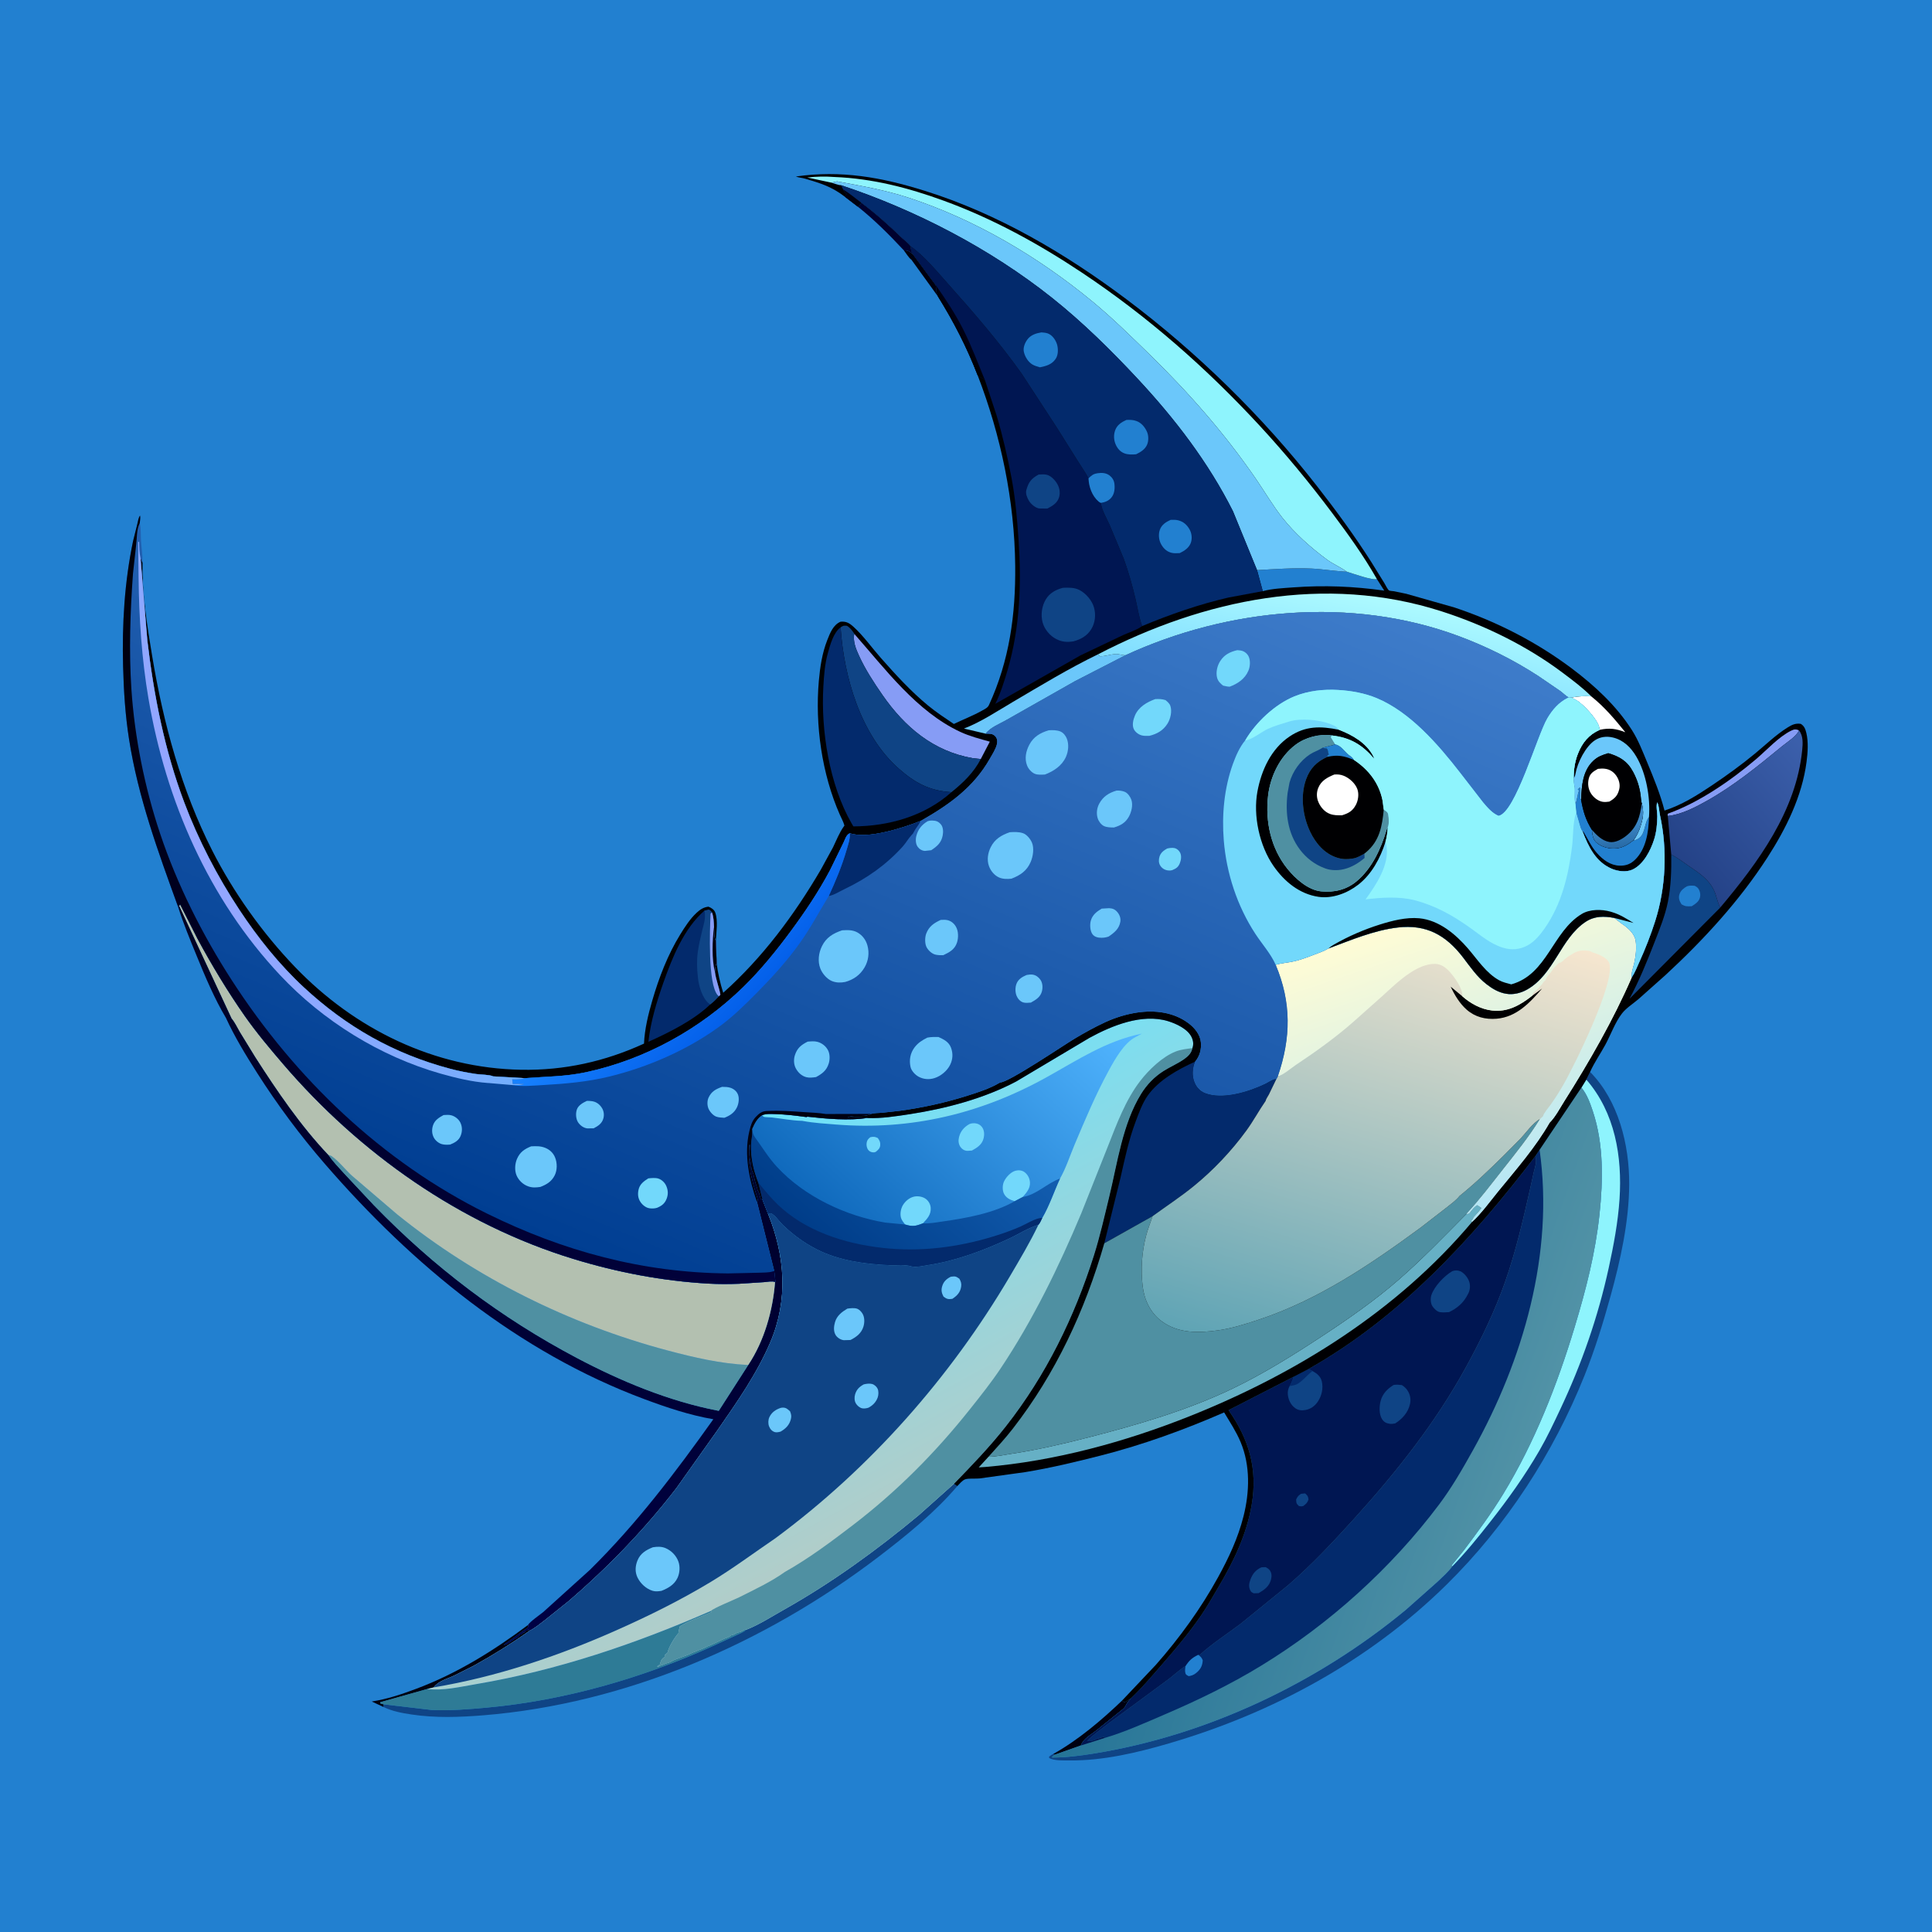 <svg version="1.1" xmlns="http://www.w3.org/2000/svg" style="display: block;" viewBox="0 0 2048 2048" width="1024" height="1024">
<defs>
	<linearGradient id="Gradient1" gradientUnits="userSpaceOnUse" x1="536.012" y1="1025.82" x2="404.629" y2="1718.46">
		<stop class="stop0" offset="0" stop-opacity="1" stop-color="rgb(0,2,36)"/>
		<stop class="stop1" offset="1" stop-opacity="1" stop-color="rgb(0,0,69)"/>
	</linearGradient>
	<linearGradient id="Gradient2" gradientUnits="userSpaceOnUse" x1="1263.05" y1="1460.05" x2="1606.4" y2="1581.14">
		<stop class="stop0" offset="0" stop-opacity="1" stop-color="rgb(37,116,151)"/>
		<stop class="stop1" offset="1" stop-opacity="1" stop-color="rgb(81,146,166)"/>
	</linearGradient>
	<linearGradient id="Gradient3" gradientUnits="userSpaceOnUse" x1="945.35" y1="1605.2" x2="736.712" y2="1220.17">
		<stop class="stop0" offset="0" stop-opacity="1" stop-color="rgb(177,205,201)"/>
		<stop class="stop1" offset="1" stop-opacity="1" stop-color="rgb(108,227,252)"/>
	</linearGradient>
	<linearGradient id="Gradient4" gradientUnits="userSpaceOnUse" x1="891.018" y1="1296.15" x2="1127.71" y2="1036.04">
		<stop class="stop0" offset="0" stop-opacity="1" stop-color="rgb(16,106,189)"/>
		<stop class="stop1" offset="1" stop-opacity="1" stop-color="rgb(81,181,255)"/>
	</linearGradient>
	<linearGradient id="Gradient5" gradientUnits="userSpaceOnUse" x1="881.339" y1="1324.87" x2="1020.21" y2="1167.63">
		<stop class="stop0" offset="0" stop-opacity="1" stop-color="rgb(0,61,137)"/>
		<stop class="stop1" offset="1" stop-opacity="1" stop-color="rgb(18,92,174)"/>
	</linearGradient>
	<linearGradient id="Gradient6" gradientUnits="userSpaceOnUse" x1="1716.42" y1="896.79" x2="1713.26" y2="875.521">
		<stop class="stop0" offset="0" stop-opacity="1" stop-color="rgb(41,108,168)"/>
		<stop class="stop1" offset="1" stop-opacity="1" stop-color="rgb(60,135,197)"/>
	</linearGradient>
	<linearGradient id="Gradient7" gradientUnits="userSpaceOnUse" x1="1420.37" y1="737.397" x2="1439.37" y2="629.823">
		<stop class="stop0" offset="0" stop-opacity="1" stop-color="rgb(128,221,255)"/>
		<stop class="stop1" offset="1" stop-opacity="1" stop-color="rgb(173,250,255)"/>
	</linearGradient>
	<linearGradient id="Gradient8" gradientUnits="userSpaceOnUse" x1="1786.66" y1="920.319" x2="1927.47" y2="802.455">
		<stop class="stop0" offset="0" stop-opacity="1" stop-color="rgb(36,66,135)"/>
		<stop class="stop1" offset="1" stop-opacity="1" stop-color="rgb(60,96,172)"/>
	</linearGradient>
	<linearGradient id="Gradient9" gradientUnits="userSpaceOnUse" x1="1014.59" y1="354.761" x2="1020.12" y2="351.778">
		<stop class="stop0" offset="0" stop-opacity="1" stop-color="rgb(0,0,1)"/>
		<stop class="stop1" offset="1" stop-opacity="1" stop-color="rgb(0,0,21)"/>
	</linearGradient>
	<linearGradient id="Gradient10" gradientUnits="userSpaceOnUse" x1="1378.36" y1="1447.13" x2="1523" y2="960.178">
		<stop class="stop0" offset="0" stop-opacity="1" stop-color="rgb(95,164,181)"/>
		<stop class="stop1" offset="1" stop-opacity="1" stop-color="rgb(246,230,207)"/>
	</linearGradient>
	<linearGradient id="Gradient11" gradientUnits="userSpaceOnUse" x1="1510.49" y1="968.789" x2="1614.49" y2="1276.59">
		<stop class="stop0" offset="0" stop-opacity="1" stop-color="rgb(255,252,213)"/>
		<stop class="stop1" offset="1" stop-opacity="1" stop-color="rgb(177,229,247)"/>
	</linearGradient>
	<linearGradient id="Gradient12" gradientUnits="userSpaceOnUse" x1="615.867" y1="1329.96" x2="991.827" y2="439.476">
		<stop class="stop0" offset="0" stop-opacity="1" stop-color="rgb(0,62,146)"/>
		<stop class="stop1" offset="1" stop-opacity="1" stop-color="rgb(62,124,202)"/>
	</linearGradient>
	<linearGradient id="Gradient13" gradientUnits="userSpaceOnUse" x1="777.714" y1="1074.04" x2="692.392" y2="990.467">
		<stop class="stop0" offset="0" stop-opacity="1" stop-color="rgb(4,96,234)"/>
		<stop class="stop1" offset="1" stop-opacity="1" stop-color="rgb(24,131,255)"/>
	</linearGradient>
	<linearGradient id="Gradient14" gradientUnits="userSpaceOnUse" x1="213.593" y1="918.121" x2="424.861" y2="830.746">
		<stop class="stop0" offset="0" stop-opacity="1" stop-color="rgb(149,166,255)"/>
		<stop class="stop1" offset="1" stop-opacity="1" stop-color="rgb(113,175,254)"/>
	</linearGradient>
	<linearGradient id="Gradient15" gradientUnits="userSpaceOnUse" x1="373.524" y1="538.681" x2="546.362" y2="1410.08">
		<stop class="stop0" offset="0" stop-opacity="1" stop-color="rgb(0,0,11)"/>
		<stop class="stop1" offset="1" stop-opacity="1" stop-color="rgb(1,1,59)"/>
	</linearGradient>
</defs>
<path transform="translate(0,0)" fill="rgb(34,128,208)" d="M -0 -0 L 2048 0 L 2048 2048 L -0 2048 L -0 -0 z"/>
<path transform="translate(0,0)" fill="rgb(0,0,16)" d="M 958.034 265.297 C 962.954 265.518 963.502 266.233 967.471 269.28 L 969.644 272.166 L 991.762 302.032 C 992.511 304.837 992.903 306.557 992.51 309.5 L 993.006 310.35 C 993.682 311.628 993.933 312.784 994.234 314.181 L 966.089 275.253 C 963.87 274.105 959.815 267.534 958.034 265.297 z"/>
<path transform="translate(0,0)" fill="rgb(0,1,47)" d="M 912.894 214.798 C 928.319 226.208 942.507 239.109 956.334 252.382 C 958.584 254.541 963.878 258.423 965.238 261.035 C 965.528 264.272 966.154 266.305 967.471 269.28 C 963.502 266.233 962.954 265.518 958.034 265.297 C 942.471 248.682 927.259 233.385 909.432 219.142 C 911.154 217.72 912.152 216.94 912.894 214.798 z"/>
<path transform="translate(0,0)" fill="rgb(0,0,16)" d="M 1189.27 1802.85 C 1190.16 1803.52 1191.02 1803.98 1192 1804.49 C 1194.55 1803.29 1196.64 1801.86 1198.9 1800.21 C 1196.78 1802.73 1194.72 1804.97 1193.35 1807.98 C 1192.16 1810.59 1190.33 1811.75 1188.16 1813.5 L 1161.84 1834.63 C 1155.79 1839.45 1148.65 1842.81 1145.73 1850.3 L 1117.99 1860.11 L 1116.45 1859.31 C 1142.83 1844.61 1167.5 1823.63 1189.27 1802.85 z"/>
<path transform="translate(0,0)" fill="rgb(0,0,16)" d="M 559.864 1722.45 C 559.717 1723.37 559.952 1724.45 559.423 1725.21 C 558.806 1726.11 555.299 1728.24 554.344 1728.94 L 542.825 1737.4 L 534 1743.5 C 537.282 1743.97 541.686 1739.85 544.484 1737.98 C 546.963 1736.33 545.005 1737.61 547.672 1736.17 C 549.537 1735.17 550.279 1734.18 551.5 1732.51 L 553 1732.5 L 554.5 1730.51 L 556 1730.5 L 557.5 1728.51 L 559 1728.5 L 560.431 1727.11 L 561.26 1728.74 C 542.411 1742.1 522.659 1754.42 502.451 1765.62 L 481.273 1776.3 C 474.296 1779.48 464.188 1782.19 459.836 1788.68 L 452.9 1790.42 L 402.923 1804.5 L 403.5 1805.87 L 406.759 1806.67 L 406.654 1809.54 L 394.075 1803.67 C 410.699 1801.06 425.121 1796.17 440.812 1790.34 C 483.748 1774.39 523.34 1749.82 559.864 1722.45 z"/>
<path transform="translate(0,0)" fill="rgb(15,68,133)" d="M 1011.28 1572.94 L 1014.79 1575.34 C 990.946 1603.37 960.389 1628.08 931.234 1650.33 C 811.313 1741.85 663.695 1806.04 512.354 1818.29 C 487.004 1820.34 461.37 1821.24 436.145 1817.41 C 425.94 1815.86 416.038 1814.1 406.654 1809.54 L 406.759 1806.67 L 458.092 1812.71 C 477.465 1813.5 497.214 1811.88 516.5 1810.11 C 597.887 1802.65 680.698 1779 755 1745.19 L 779.691 1733.82 C 783.428 1732.05 788.088 1730.35 791.134 1727.56 C 805.018 1722.09 818.315 1713.44 831.328 1706.12 C 881.777 1677.75 929.491 1643.13 973.964 1606.12 L 1009.76 1574.17 L 1011.28 1572.94 z"/>
<path transform="translate(0,0)" fill="rgb(46,123,150)" d="M 753.672 1707.61 L 753.954 1708.98 C 743.291 1713.7 730.412 1717.88 720.723 1724.06 C 719.998 1726.49 719.364 1728.69 719.209 1731.25 L 718.517 1732.02 C 714.962 1736.11 708.635 1746.38 707.765 1751.63 L 704.551 1754.64 L 704.647 1756.56 L 703.583 1757.12 C 700.922 1758.81 700.223 1761.6 699.486 1764.49 L 696.5 1766.51 C 698.542 1766.84 697.445 1767.03 698.781 1766.2 C 700.355 1765.22 701.837 1765.13 703.51 1764.5 L 705 1763.76 C 705.97 1763.31 706.915 1763.06 707.94 1762.8 C 710.473 1762.16 712.592 1760.47 715 1759.51 C 721.141 1757.05 727.48 1755.23 733.502 1752.23 C 735.72 1751.12 737.81 1750.73 740 1749.51 L 744.005 1748 L 749 1745.76 L 750.5 1745 L 751.659 1744.55 C 757.243 1742.33 762.53 1739.44 768.005 1737.01 C 770.548 1735.87 772.948 1735.54 775 1733.51 L 776.662 1733.07 C 779.759 1732.18 777.345 1732.99 780 1731.51 C 781.751 1730.53 783.107 1730.41 784.862 1729.86 C 786.727 1729.29 789.018 1727.04 791.134 1727.56 C 788.088 1730.35 783.428 1732.05 779.691 1733.82 L 755 1745.19 C 680.698 1779 597.887 1802.65 516.5 1810.11 C 497.214 1811.88 477.465 1813.5 458.092 1812.71 L 406.759 1806.67 L 403.5 1805.87 L 402.923 1804.5 L 452.9 1790.42 C 469.456 1792.48 488.033 1788.06 504.403 1785.29 C 591.109 1770.61 673.278 1742.66 753.672 1707.61 z"/>
<path transform="translate(0,0)" fill="url(#Gradient1)" d="M 190.01 960.163 L 245.612 1079.62 C 249.157 1083.81 251.518 1089.09 254.274 1093.82 L 270.584 1120.41 C 293.731 1156.5 318.583 1193.11 348.155 1224.28 C 352.972 1231.43 359.257 1237.77 365.016 1244.16 L 396.394 1277.66 C 460.045 1343.25 530.732 1396.85 611.601 1439.56 C 658.11 1464.12 708.963 1485.26 760.773 1495.32 L 761.922 1495.53 L 793.15 1446.96 C 810.209 1421.4 819.242 1389.25 821.604 1358.9 L 821.964 1358.68 L 820.702 1347.15 L 802.389 1273.89 L 803.294 1272.58 C 802.985 1270.94 802.665 1269.4 802.134 1267.81 C 799.492 1259.88 797.473 1251.66 795.601 1243.52 C 795.109 1241.39 795.507 1239.03 794.979 1237.02 C 793.06 1229.72 794.071 1221.33 794.213 1213.71 L 795 1213.5 C 794.827 1218.46 793.809 1225.55 795.374 1230.25 C 795.827 1231.61 795.718 1232.64 796 1234 C 796.446 1236.14 796.482 1238.46 797 1240.5 C 797.489 1242.42 798.744 1243.59 798.938 1245.72 C 799.067 1247.15 799.482 1247.91 799.75 1249.25 C 800.48 1252.9 801.359 1255.47 802.5 1259 C 803.018 1260.6 802.819 1261.23 803.75 1262.78 C 804.539 1264.1 804.469 1263.69 804.797 1265 L 806.326 1270.67 L 808.34 1271.84 L 814.286 1286.91 C 832.314 1331.67 835.696 1378.17 816.487 1423.07 C 802.308 1456.21 781.385 1486.2 760.895 1515.64 L 717.016 1577.5 C 683.361 1621.19 644.516 1661.41 602.708 1697.32 L 577.311 1717.66 C 572.283 1721.48 566.937 1725.96 561.26 1728.74 L 560.431 1727.11 L 559 1728.5 L 557.5 1728.51 L 556 1730.5 L 554.5 1730.51 L 553 1732.5 L 551.5 1732.51 C 550.279 1734.18 549.537 1735.17 547.672 1736.17 C 545.005 1737.61 546.963 1736.33 544.484 1737.98 C 541.686 1739.85 537.282 1743.97 534 1743.5 L 542.825 1737.4 L 554.344 1728.94 C 555.299 1728.24 558.806 1726.11 559.423 1725.21 C 559.952 1724.45 559.717 1723.37 559.864 1722.45 C 561.061 1719.54 572.862 1711.35 575.752 1708.93 L 625.392 1664.07 C 675.053 1615.04 715.795 1561.14 756.176 1504.45 C 731.314 1500.23 706.707 1491.97 683.113 1483.17 C 549.348 1433.32 437.088 1340.89 344.592 1234.04 C 318.036 1203.36 294.3 1171.5 272.496 1137.28 C 260.62 1118.64 248.758 1099.18 239.523 1079.07 C 227.439 1058.82 217.523 1035.39 208.618 1013.56 C 201.52 996.169 194.328 978.964 188.702 961.021 L 190.01 960.163 z"/>
<path transform="translate(0,0)" fill="rgb(79,144,162)" d="M 348.155 1224.28 C 349.651 1224.71 350.75 1224.98 352.033 1225.91 C 359.492 1231.29 366.039 1239.89 372.928 1246.17 L 420.771 1287.08 C 504.359 1354.72 603.765 1403.89 707.558 1431.51 C 735.924 1439.06 763.742 1445.54 793.15 1446.96 L 761.922 1495.53 L 760.773 1495.32 C 708.963 1485.26 658.11 1464.12 611.601 1439.56 C 530.732 1396.85 460.045 1343.25 396.394 1277.66 L 365.016 1244.16 C 359.257 1237.77 352.972 1231.43 348.155 1224.28 z"/>
<path transform="translate(0,0)" fill="rgb(15,68,133)" d="M 1681.57 1144.41 L 1685.56 1136.31 C 1715.71 1166.73 1727.23 1213.7 1727.02 1255.43 C 1726.82 1295.06 1717.75 1335.93 1707.23 1374 C 1699.35 1402.51 1690.6 1430.8 1679.59 1458.28 C 1646.68 1540.42 1596.79 1617.35 1533.7 1679.51 C 1451.6 1760.42 1349.15 1815.94 1239 1848.11 C 1205.26 1857.97 1169.18 1866.5 1133.87 1866.15 C 1127.91 1866.09 1117.28 1866.67 1112.14 1863.5 L 1112.11 1862.05 C 1113.53 1861.03 1114.81 1859.94 1116.45 1859.31 L 1117.99 1860.11 L 1115.16 1862.3 L 1115.5 1863.08 C 1130.19 1863.1 1144.9 1861.16 1159.38 1858.84 C 1279.69 1839.51 1396.65 1783.93 1490.33 1706.39 L 1524.02 1676.5 C 1529.33 1671.36 1535.2 1666.3 1539.55 1660.3 L 1538.7 1659.49 L 1551.83 1643.28 C 1566.32 1624.11 1581.05 1604.03 1593.55 1583.52 C 1626.77 1529.02 1650.83 1467.6 1669.22 1406.66 C 1681.25 1366.81 1691.14 1328.56 1695.55 1287.04 C 1699.36 1251.09 1700.04 1212.86 1688.54 1178.23 C 1685.52 1169.16 1682.43 1160.4 1676.36 1152.89 L 1681.57 1144.41 z"/>
<path transform="translate(0,0)" fill="rgb(142,244,253)" d="M 1681.57 1144.41 C 1712.02 1179.47 1719.74 1225.99 1716.76 1271.23 C 1715.16 1295.51 1710.5 1320.24 1705.32 1344 C 1693.95 1396.17 1676.64 1445.87 1653.84 1494.11 C 1646.85 1508.9 1639.94 1523.66 1631.72 1537.84 C 1616.28 1564.48 1598.59 1589.24 1579.56 1613.41 C 1566.88 1629.52 1553.9 1645.64 1539.55 1660.3 L 1538.7 1659.49 L 1551.83 1643.28 C 1566.32 1624.11 1581.05 1604.03 1593.55 1583.52 C 1626.77 1529.02 1650.83 1467.6 1669.22 1406.66 C 1681.25 1366.81 1691.14 1328.56 1695.55 1287.04 C 1699.36 1251.09 1700.04 1212.86 1688.54 1178.23 C 1685.52 1169.16 1682.43 1160.4 1676.36 1152.89 L 1681.57 1144.41 z"/>
<path transform="translate(0,0)" fill="rgb(179,192,176)" d="M 190.01 960.163 L 190.867 958.576 L 209.29 994.933 C 224.257 1022.71 241.348 1051.12 259.473 1076.97 C 271.95 1094.76 285.819 1111.23 299.941 1127.71 C 381.183 1222.53 487.799 1297.78 607.789 1334.5 C 654.39 1348.76 702.331 1357.92 750.994 1360.68 C 761.762 1361.29 772.756 1361.24 783.53 1360.83 L 809.99 1359.11 C 813.692 1358.82 818.085 1357.78 821.604 1358.9 C 819.242 1389.25 810.209 1421.4 793.15 1446.96 C 763.742 1445.54 735.924 1439.06 707.558 1431.51 C 603.765 1403.89 504.359 1354.72 420.771 1287.08 L 372.928 1246.17 C 366.039 1239.89 359.492 1231.29 352.033 1225.91 C 350.75 1224.98 349.651 1224.71 348.155 1224.28 C 318.583 1193.11 293.731 1156.5 270.584 1120.41 L 254.274 1093.82 C 251.518 1089.09 249.157 1083.81 245.612 1079.62 L 190.01 960.163 z"/>
<path transform="translate(0,0)" fill="url(#Gradient2)" d="M 1676.36 1152.89 C 1682.43 1160.4 1685.52 1169.16 1688.54 1178.23 C 1700.04 1212.86 1699.36 1251.09 1695.55 1287.04 C 1691.14 1328.56 1681.25 1366.81 1669.22 1406.66 C 1650.83 1467.6 1626.77 1529.02 1593.55 1583.52 C 1581.05 1604.03 1566.32 1624.11 1551.83 1643.28 L 1538.7 1659.49 L 1539.55 1660.3 C 1535.2 1666.3 1529.33 1671.36 1524.02 1676.5 L 1490.33 1706.39 C 1396.65 1783.93 1279.69 1839.51 1159.38 1858.84 C 1144.9 1861.16 1130.19 1863.1 1115.5 1863.08 L 1115.16 1862.3 L 1117.99 1860.11 L 1145.73 1850.3 C 1148.65 1842.81 1155.79 1839.45 1161.84 1834.63 L 1188.16 1813.5 C 1190.33 1811.75 1192.16 1810.59 1193.35 1807.98 C 1194.72 1804.97 1196.78 1802.73 1198.9 1800.21 C 1210.79 1789.07 1221.59 1776.17 1232.27 1763.9 C 1246.71 1747.32 1260.9 1730.49 1273.33 1712.31 C 1280.11 1702.38 1285.95 1691.87 1292.07 1681.53 C 1307.94 1654.71 1321.5 1626.42 1326.81 1595.38 C 1333.3 1557.5 1324.22 1525.95 1302.32 1494.83 L 1371.21 1459.48 L 1387.19 1451.18 C 1484.22 1396.39 1560.71 1313.27 1627.56 1225.56 L 1632.02 1218.84 L 1676.36 1152.89 z"/>
<path transform="translate(0,0)" fill="rgb(3,42,108)" d="M 1627.56 1225.56 L 1632.02 1218.84 C 1647.6 1328.49 1614.63 1441.91 1561.36 1537.35 C 1550.36 1557.07 1539.15 1576.64 1525.57 1594.74 C 1474.81 1662.38 1408.92 1721.75 1336.74 1765.79 C 1304.21 1785.65 1269.8 1802.31 1234.8 1817.31 C 1214.06 1826.2 1192.68 1835.93 1171.01 1842.31 L 1170.28 1840.94 L 1166.25 1842.25 L 1164.5 1843 L 1163.25 1843.01 C 1159.94 1844.99 1156.35 1845.98 1152.5 1845.51 C 1159.17 1838.39 1167.43 1833.08 1174.99 1827 L 1237 1781.26 C 1243.72 1776.46 1249.67 1770.41 1256.64 1766.09 C 1260.45 1760.18 1263.73 1757.14 1270.15 1754.13 L 1272 1753.97 C 1285.08 1742.25 1300.81 1732.03 1314.94 1721.43 L 1365.36 1680.48 C 1390.27 1659.02 1412.87 1634.81 1434.92 1610.5 C 1480.05 1560.77 1521.86 1508.08 1554.16 1448.97 C 1570.02 1419.95 1584.39 1390.43 1595.37 1359.19 C 1606.76 1326.8 1614.52 1293.36 1622.05 1259.91 L 1625.92 1242.36 C 1627.3 1236.23 1629.43 1231.94 1627.56 1225.56 z"/>
<path transform="translate(0,0)" fill="rgb(34,128,208)" d="M 1270.15 1754.13 C 1272.8 1756.26 1273.67 1756.76 1274.97 1760 C 1274.55 1766.11 1272.61 1769.75 1267.68 1773.66 C 1265.43 1775.45 1262.84 1776.47 1260 1776.77 C 1258.59 1775.9 1257.16 1775.56 1256.64 1773.87 C 1255.86 1771.33 1256.36 1768.68 1256.64 1766.09 C 1260.45 1760.18 1263.73 1757.14 1270.15 1754.13 z"/>
<path transform="translate(0,0)" fill="rgb(0,22,82)" d="M 1627.56 1225.56 C 1629.43 1231.94 1627.3 1236.23 1625.92 1242.36 L 1622.05 1259.91 C 1614.52 1293.36 1606.76 1326.8 1595.37 1359.19 C 1584.39 1390.43 1570.02 1419.95 1554.16 1448.97 C 1521.86 1508.08 1480.05 1560.77 1434.92 1610.5 C 1412.87 1634.81 1390.27 1659.02 1365.36 1680.48 L 1314.94 1721.43 C 1300.81 1732.03 1285.08 1742.25 1272 1753.97 L 1270.15 1754.13 C 1263.73 1757.14 1260.45 1760.18 1256.64 1766.09 C 1249.67 1770.41 1243.72 1776.46 1237 1781.26 L 1174.99 1827 C 1167.43 1833.08 1159.17 1838.39 1152.5 1845.51 C 1156.35 1845.98 1159.94 1844.99 1163.25 1843.01 L 1164.5 1843 L 1166.25 1842.25 L 1170.28 1840.94 L 1171.01 1842.31 L 1145.73 1850.3 C 1148.65 1842.81 1155.79 1839.45 1161.84 1834.63 L 1188.16 1813.5 C 1190.33 1811.75 1192.16 1810.59 1193.35 1807.98 C 1194.72 1804.97 1196.78 1802.73 1198.9 1800.21 C 1210.79 1789.07 1221.59 1776.17 1232.27 1763.9 C 1246.71 1747.32 1260.9 1730.49 1273.33 1712.31 C 1280.11 1702.38 1285.95 1691.87 1292.07 1681.53 C 1307.94 1654.71 1321.5 1626.42 1326.81 1595.38 C 1333.3 1557.5 1324.22 1525.95 1302.32 1494.83 L 1371.21 1459.48 L 1387.19 1451.18 C 1484.22 1396.39 1560.71 1313.27 1627.56 1225.56 z"/>
<path transform="translate(0,0)" fill="rgb(15,68,133)" d="M 1379.09 1583.5 L 1383.5 1583.08 C 1386.18 1585.61 1386.46 1585.66 1387.1 1589.5 C 1385.87 1593.05 1384.49 1594.23 1381.5 1596.43 C 1379.55 1597.01 1378.9 1596.84 1376.94 1596.5 C 1373.89 1593.58 1374.23 1593.48 1373.97 1589.5 C 1375.41 1586.42 1376.29 1585.41 1379.09 1583.5 z"/>
<path transform="translate(0,0)" fill="rgb(15,68,133)" d="M 1336.97 1661.5 C 1338.56 1661.2 1340.26 1661.32 1341.88 1661.31 C 1343.58 1662.34 1345.13 1663.17 1346.25 1664.89 C 1348.26 1667.98 1348.14 1671.22 1347.24 1674.64 C 1345.37 1681.72 1340.18 1685.27 1334.24 1688.78 L 1329 1688.98 C 1327.03 1687.92 1326.45 1688.01 1325.39 1685.91 C 1323.43 1682.02 1324.01 1678.45 1325.47 1674.49 C 1327.73 1668.38 1331.03 1664.24 1336.97 1661.5 z"/>
<path transform="translate(0,0)" fill="rgb(15,68,133)" d="M 1477.34 1468.09 C 1480.39 1467.67 1482.95 1467.85 1486 1468.23 C 1488.54 1469.9 1490.32 1471.39 1492.01 1473.95 C 1494.85 1478.24 1495.8 1483.29 1494.65 1488.34 C 1492.61 1497.37 1486.59 1504.01 1478.99 1508.87 C 1476.93 1509.23 1475.18 1509.57 1473.09 1509.27 C 1469.55 1508.75 1466.98 1507.45 1464.99 1504.29 C 1461.71 1499.06 1462.04 1490.84 1463.51 1485.11 C 1465.53 1477.29 1470.72 1472.24 1477.34 1468.09 z"/>
<path transform="translate(0,0)" fill="rgb(15,68,133)" d="M 1387.19 1451.18 L 1391.35 1453.35 C 1395.98 1455.97 1399.85 1458.88 1401.16 1464.32 C 1402.91 1471.56 1401.08 1479.59 1396.98 1485.73 C 1393.86 1490.41 1389.37 1493.7 1383.78 1494.66 C 1379.91 1495.32 1376.39 1495.12 1373.09 1492.78 C 1368.52 1489.53 1365.98 1484.47 1365.23 1479 C 1364.74 1475.35 1365.37 1472.59 1366.99 1469.35 C 1368.96 1466.09 1370.17 1463.14 1371.21 1459.48 L 1387.19 1451.18 z"/>
<path transform="translate(0,0)" fill="rgb(3,42,108)" d="M 1387.19 1451.18 L 1391.35 1453.35 L 1390.42 1454.05 C 1385.55 1457.79 1379.37 1465.44 1374.04 1467.67 C 1371.95 1468.54 1369.22 1468.89 1366.99 1469.35 C 1368.96 1466.09 1370.17 1463.14 1371.21 1459.48 L 1387.19 1451.18 z"/>
<path transform="translate(0,0)" fill="rgb(15,68,133)" d="M 1539.43 1347.5 C 1542.4 1346.47 1545.12 1346.36 1548.03 1347.61 C 1552.08 1349.35 1556.09 1354.51 1557.44 1358.64 C 1558.7 1362.47 1558.4 1367.18 1556.63 1370.79 L 1556 1372 C 1551.52 1380.89 1544.92 1386.66 1535.99 1390.93 C 1532.87 1391.05 1529.27 1391.43 1526.2 1390.89 C 1523.25 1390.37 1520.16 1387.15 1518.51 1384.78 C 1516.42 1381.78 1516.19 1376.34 1517.32 1372.91 C 1520.43 1363.42 1531.04 1352.48 1539.43 1347.5 z"/>
<path transform="translate(0,0)" fill="url(#Gradient3)" d="M 919.475 1185.12 L 919.629 1185.18 C 934.301 1185.75 950.022 1183.28 964.5 1181.05 C 1002.52 1175.21 1043.11 1164.5 1077.25 1146.39 L 1154.77 1100.22 C 1178.53 1087.22 1210.55 1074.11 1237.99 1082.42 C 1246.81 1085.09 1259.05 1090.74 1263.16 1099.43 C 1264.98 1103.29 1265.41 1107.04 1264.04 1111.04 C 1263.06 1116.47 1259.41 1119.86 1255.02 1122.93 C 1248.22 1127.68 1240.26 1131.02 1233.23 1135.48 C 1223.7 1141.53 1215.68 1149.86 1209.75 1159.44 C 1189.95 1191.38 1184.57 1232.83 1175.75 1269.01 C 1170.75 1289.54 1166.08 1310.38 1159.72 1330.53 C 1138.99 1396.2 1108.88 1457.87 1066.2 1512.14 C 1049.34 1533.58 1030.31 1553.41 1011.28 1572.94 L 1009.76 1574.17 L 973.964 1606.12 C 929.491 1643.13 881.777 1677.75 831.328 1706.12 C 818.315 1713.44 805.018 1722.09 791.134 1727.56 C 789.018 1727.04 786.727 1729.29 784.862 1729.86 C 783.107 1730.41 781.751 1730.53 780 1731.51 C 777.345 1732.99 779.759 1732.18 776.662 1733.07 L 775 1733.51 C 772.948 1735.54 770.548 1735.87 768.005 1737.01 C 762.53 1739.44 757.243 1742.33 751.659 1744.55 L 750.5 1745 L 749 1745.76 L 744.005 1748 L 740 1749.51 C 737.81 1750.73 735.72 1751.12 733.502 1752.23 C 727.48 1755.23 721.141 1757.05 715 1759.51 C 712.592 1760.47 710.473 1762.16 707.94 1762.8 C 706.915 1763.06 705.97 1763.31 705 1763.76 L 703.51 1764.5 C 701.837 1765.13 700.355 1765.22 698.781 1766.2 C 697.445 1767.03 698.542 1766.84 696.5 1766.51 L 699.486 1764.49 C 700.223 1761.6 700.922 1758.81 703.583 1757.12 L 704.647 1756.56 L 704.551 1754.64 L 707.765 1751.63 C 708.635 1746.38 714.962 1736.11 718.517 1732.02 L 719.209 1731.25 C 719.364 1728.69 719.998 1726.49 720.723 1724.06 C 730.412 1717.88 743.291 1713.7 753.954 1708.98 L 753.672 1707.61 C 673.278 1742.66 591.109 1770.61 504.403 1785.29 C 488.033 1788.06 469.456 1792.48 452.9 1790.42 L 459.836 1788.68 C 464.188 1782.19 474.296 1779.48 481.273 1776.3 L 502.451 1765.62 C 522.659 1754.42 542.411 1742.1 561.26 1728.74 C 566.937 1725.96 572.283 1721.48 577.311 1717.66 L 602.708 1697.32 C 644.516 1661.41 683.361 1621.19 717.016 1577.5 L 760.895 1515.64 C 781.385 1486.2 802.308 1456.21 816.487 1423.07 C 835.696 1378.17 832.314 1331.67 814.286 1286.91 L 808.34 1271.84 L 803.869 1253.8 C 798.753 1240.64 795.661 1227.64 796.162 1213.43 C 796.334 1208.53 797.588 1203.68 797.392 1198.78 L 797.282 1196.82 C 799.96 1190.8 802.33 1185.86 807.911 1182.11 C 812.514 1180.42 817.354 1180.85 822.19 1180.98 C 833.037 1181.28 844.111 1182.67 854.859 1184.14 L 855.956 1183.73 C 875.883 1185.98 899.655 1188.11 919.475 1185.12 z"/>
<path transform="translate(0,0)" fill="rgb(79,144,162)" d="M 1264.04 1111.04 C 1263.06 1116.47 1259.41 1119.86 1255.02 1122.93 C 1248.22 1127.68 1240.26 1131.02 1233.23 1135.48 C 1223.7 1141.53 1215.68 1149.86 1209.75 1159.44 C 1189.95 1191.38 1184.57 1232.83 1175.75 1269.01 C 1170.75 1289.54 1166.08 1310.38 1159.72 1330.53 C 1138.99 1396.2 1108.88 1457.87 1066.2 1512.14 C 1049.34 1533.58 1030.31 1553.41 1011.28 1572.94 L 1009.76 1574.17 L 973.964 1606.12 C 929.491 1643.13 881.777 1677.75 831.328 1706.12 C 818.315 1713.44 805.018 1722.09 791.134 1727.56 C 789.018 1727.04 786.727 1729.29 784.862 1729.86 C 783.107 1730.41 781.751 1730.53 780 1731.51 C 777.345 1732.99 779.759 1732.18 776.662 1733.07 L 775 1733.51 C 772.948 1735.54 770.548 1735.87 768.005 1737.01 C 762.53 1739.44 757.243 1742.33 751.659 1744.55 L 750.5 1745 L 749 1745.76 L 744.005 1748 L 740 1749.51 C 737.81 1750.73 735.72 1751.12 733.502 1752.23 C 727.48 1755.23 721.141 1757.05 715 1759.51 C 712.592 1760.47 710.473 1762.16 707.94 1762.8 C 706.915 1763.06 705.97 1763.31 705 1763.76 L 703.51 1764.5 C 701.837 1765.13 700.355 1765.22 698.781 1766.2 C 697.445 1767.03 698.542 1766.84 696.5 1766.51 L 699.486 1764.49 C 700.223 1761.6 700.922 1758.81 703.583 1757.12 L 704.647 1756.56 L 704.551 1754.64 L 707.765 1751.63 C 708.635 1746.38 714.962 1736.11 718.517 1732.02 L 719.209 1731.25 C 719.364 1728.69 719.998 1726.49 720.723 1724.06 C 730.412 1717.88 743.291 1713.7 753.954 1708.98 L 753.672 1707.61 C 755.569 1705 778.947 1695.5 783.599 1693.16 C 799.764 1685.02 817.28 1676.88 831.983 1666.34 C 857.309 1652.05 880.933 1634.42 903.983 1616.78 C 950.826 1580.92 991.268 1540.23 1027.98 1494.09 C 1039.35 1479.8 1050.75 1465.52 1060.89 1450.32 C 1095.02 1399.18 1122.46 1342.82 1146.19 1286.19 L 1174.38 1215.29 C 1183.72 1191.57 1192.88 1166.52 1208.51 1146.09 C 1217.61 1134.2 1232.13 1120.15 1246.37 1114.6 C 1251.9 1112.44 1258.17 1111.81 1264.04 1111.04 z"/>
<path transform="translate(0,0)" fill="url(#Gradient4)" d="M 850.357 1188.13 L 851.192 1188.29 C 862.76 1190.42 874.788 1191.14 886.5 1192.07 C 965.573 1198.35 1039.67 1180.54 1108.78 1142.28 C 1142.3 1123.72 1172.28 1103.43 1210.49 1095.67 L 1203.73 1099.33 C 1191.39 1105.69 1181.71 1123.13 1175.26 1134.98 C 1161.43 1160.36 1150.32 1186.79 1139.12 1213.38 C 1134.15 1225.18 1130 1238.24 1123.66 1249.32 C 1117.38 1262.94 1112.36 1278.21 1104.82 1291.05 C 1103.65 1293.37 1102.55 1296.39 1100.79 1298.29 C 1090.04 1301.49 1079.31 1308.45 1069.07 1313.21 C 1042.18 1325.71 1013.15 1336.55 983.704 1341.03 C 978.617 1341.8 970.524 1343.85 965.612 1342.24 C 959.459 1340.21 949.669 1341.45 943.009 1341.14 C 916.676 1339.92 889.229 1336.28 865.5 1324.12 C 852.3 1317.36 840.502 1308.6 829.802 1298.35 C 826.131 1294.84 822.376 1288.84 818.037 1286.44 C 816.592 1285.65 815.735 1286.43 814.286 1286.91 L 808.34 1271.84 L 803.869 1253.8 C 798.753 1240.64 795.661 1227.64 796.162 1213.43 C 796.334 1208.53 797.588 1203.68 797.392 1198.78 L 797.282 1196.82 C 799.96 1190.8 802.33 1185.86 807.911 1182.11 C 808.45 1182.67 808.818 1183.47 809.53 1183.79 C 811.156 1184.51 816.153 1184.33 818.192 1184.56 C 828.531 1185.74 839.1 1187.8 849.483 1188.12 L 850.357 1188.13 z"/>
<path transform="translate(0,0)" fill="rgb(114,216,251)" d="M 922.55 1205.5 C 925.964 1204.78 927.363 1204.85 930.5 1206.35 C 932.346 1208.98 933.36 1210.65 933.087 1214 C 932.813 1217.34 930.851 1218.9 928.5 1220.92 C 927.779 1221.24 927.272 1221.51 926.438 1221.56 C 924.178 1221.69 921.953 1220.91 920.5 1219.14 C 918.878 1217.17 918.266 1214.02 918.673 1211.5 C 919.16 1208.49 920.261 1207.37 922.55 1205.5 z"/>
<path transform="translate(0,0)" fill="rgb(114,216,251)" d="M 1027.7 1191.5 C 1029.91 1190.7 1031.91 1190.52 1034.23 1190.81 C 1036.93 1191.14 1039.34 1192.56 1040.96 1194.74 C 1043.45 1198.07 1043.63 1202.55 1042.69 1206.5 C 1041.09 1213.26 1035.97 1216.49 1030.3 1219.62 L 1025.5 1219.96 C 1022.51 1219.87 1019.91 1218.35 1018.2 1215.93 C 1015.93 1212.73 1015.7 1208.96 1016.64 1205.28 C 1018.26 1198.91 1022.07 1194.68 1027.7 1191.5 z"/>
<path transform="translate(0,0)" fill="rgb(114,216,251)" d="M 1075.66 1273.31 C 1070.7 1271.83 1066.23 1269.84 1064 1264.81 C 1062.45 1261.32 1062.65 1255.95 1064.25 1252.5 C 1066.39 1247.89 1071.4 1242.37 1076.5 1241.02 C 1079.58 1240.2 1083.27 1240.49 1085.88 1242.4 C 1089.45 1245 1091.56 1249.09 1091.8 1253.5 C 1092.16 1259.78 1087.97 1264.47 1084.13 1268.86 L 1075.66 1273.31 z"/>
<path transform="translate(0,0)" fill="rgb(114,216,251)" d="M 959.413 1298 C 957.858 1295.94 955.758 1293.38 955.07 1290.86 C 953.925 1286.67 954.872 1281.18 957.112 1277.5 C 959.713 1273.23 963.896 1269.64 968.854 1268.49 C 972.945 1267.53 978.385 1268.46 981.7 1271.12 C 984.574 1273.43 986.385 1276.82 986.593 1280.5 C 986.996 1287.64 982.825 1292.02 978.263 1296.78 C 970.506 1299.83 967.414 1300.49 959.413 1298 z"/>
<path transform="translate(0,0)" fill="url(#Gradient5)" d="M 797.282 1196.82 C 797.794 1200.16 798.122 1202.63 800.175 1205.43 C 808.021 1216.14 814.285 1226.77 823.465 1236.76 C 852.496 1268.34 896.564 1289.06 938.371 1295.98 L 959.413 1298 C 967.414 1300.49 970.506 1299.83 978.263 1296.78 C 985.084 1297.24 992.817 1295.73 999.564 1294.77 C 1024.52 1291.25 1053.73 1285.95 1075.66 1273.31 L 1084.13 1268.86 C 1098.96 1266.45 1109.91 1254.21 1123.66 1249.32 C 1117.38 1262.94 1112.36 1278.21 1104.82 1291.05 C 1103.65 1293.37 1102.55 1296.39 1100.79 1298.29 C 1090.04 1301.49 1079.31 1308.45 1069.07 1313.21 C 1042.18 1325.71 1013.15 1336.55 983.704 1341.03 C 978.617 1341.8 970.524 1343.85 965.612 1342.24 C 959.459 1340.21 949.669 1341.45 943.009 1341.14 C 916.676 1339.92 889.229 1336.28 865.5 1324.12 C 852.3 1317.36 840.502 1308.6 829.802 1298.35 C 826.131 1294.84 822.376 1288.84 818.037 1286.44 C 816.592 1285.65 815.735 1286.43 814.286 1286.91 L 808.34 1271.84 L 803.869 1253.8 C 798.753 1240.64 795.661 1227.64 796.162 1213.43 C 796.334 1208.53 797.588 1203.68 797.392 1198.78 L 797.282 1196.82 z"/>
<path transform="translate(0,0)" fill="rgb(3,42,108)" d="M 803.869 1253.8 C 811.997 1263.42 819.416 1272.69 828.972 1281.04 C 859.974 1308.13 902.81 1320.14 943.125 1323.54 C 982.396 1326.86 1022.17 1320.87 1059.52 1308.61 C 1067.04 1306.14 1074.66 1303.31 1081.91 1300.13 C 1088.16 1297.39 1098.17 1290.82 1104.82 1291.05 C 1103.65 1293.37 1102.55 1296.39 1100.79 1298.29 C 1090.04 1301.49 1079.31 1308.45 1069.07 1313.21 C 1042.18 1325.71 1013.15 1336.55 983.704 1341.03 C 978.617 1341.8 970.524 1343.85 965.612 1342.24 C 959.459 1340.21 949.669 1341.45 943.009 1341.14 C 916.676 1339.92 889.229 1336.28 865.5 1324.12 C 852.3 1317.36 840.502 1308.6 829.802 1298.35 C 826.131 1294.84 822.376 1288.84 818.037 1286.44 C 816.592 1285.65 815.735 1286.43 814.286 1286.91 L 808.34 1271.84 L 803.869 1253.8 z"/>
<path transform="translate(0,0)" fill="rgb(15,68,133)" d="M 814.286 1286.91 C 815.735 1286.43 816.592 1285.65 818.037 1286.44 C 822.376 1288.84 826.131 1294.84 829.802 1298.35 C 840.502 1308.6 852.3 1317.36 865.5 1324.12 C 889.229 1336.28 916.676 1339.92 943.009 1341.14 C 949.669 1341.45 959.459 1340.21 965.612 1342.24 C 970.524 1343.85 978.617 1341.8 983.704 1341.03 C 1013.15 1336.55 1042.18 1325.71 1069.07 1313.21 C 1079.31 1308.45 1090.04 1301.49 1100.79 1298.29 C 1091.85 1316.99 1080.99 1335.15 1070.48 1353.01 C 1007.31 1460.23 922.35 1556.41 822.17 1630.45 C 799.336 1646 777.154 1662.58 753.479 1676.88 C 721.298 1696.31 687.913 1712.83 653.573 1728.09 C 591.887 1755.51 526.527 1777.54 459.836 1788.68 C 464.188 1782.19 474.296 1779.48 481.273 1776.3 L 502.451 1765.62 C 522.659 1754.42 542.411 1742.1 561.26 1728.74 C 566.937 1725.96 572.283 1721.48 577.311 1717.66 L 602.708 1697.32 C 644.516 1661.41 683.361 1621.19 717.016 1577.5 L 760.895 1515.64 C 781.385 1486.2 802.308 1456.21 816.487 1423.07 C 835.696 1378.17 832.314 1331.67 814.286 1286.91 z"/>
<path transform="translate(0,0)" fill="rgb(107,199,250)" d="M 1007.64 1353.5 L 1008.58 1353.29 C 1012.78 1352.73 1013.65 1353.17 1016.95 1355.5 C 1018.62 1358.33 1019.38 1360.66 1018.85 1364 C 1017.87 1370.17 1014.47 1373.55 1009.5 1376.84 C 1005.04 1377.44 1003.68 1377.07 1000.18 1374.5 C 998.252 1370.77 997.494 1367.9 998.665 1363.75 C 1000.09 1358.68 1003.09 1355.84 1007.64 1353.5 z"/>
<path transform="translate(0,0)" fill="rgb(107,199,250)" d="M 827.347 1492.5 C 828.385 1492.27 828.867 1492.12 830.013 1492.13 C 833.514 1492.16 835.087 1493.93 837.5 1496.06 C 838.674 1499.15 839.188 1500.99 838.375 1504.26 C 836.814 1510.54 832.964 1514.39 827.5 1517.56 C 825.859 1518.05 823.183 1518.61 821.5 1518.13 C 818.442 1517.26 816.452 1514.99 815.284 1512.09 C 814.091 1509.14 814.235 1505.03 815.598 1502.18 C 818 1497.15 822.212 1494.22 827.347 1492.5 z"/>
<path transform="translate(0,0)" fill="rgb(107,199,250)" d="M 915.582 1467.5 C 918.288 1466.84 921.653 1466.35 924.402 1467.07 C 926.736 1467.68 929.252 1469.86 930.276 1472.05 C 931.51 1474.68 931.36 1478.73 930.382 1481.42 C 928.567 1486.4 925.129 1489.88 920.5 1492.27 C 918.504 1492.89 915.765 1493.36 913.689 1492.82 C 911.098 1492.16 908.631 1489.96 907.271 1487.71 C 905.601 1484.94 905.547 1481.06 906.461 1478.03 C 908.033 1472.81 910.984 1470.09 915.582 1467.5 z"/>
<path transform="translate(0,0)" fill="rgb(107,199,250)" d="M 898.202 1387.2 C 901.163 1386.78 905.493 1386.27 908.37 1387.22 C 910.758 1388.01 912.999 1390.34 914.269 1392.45 C 916.647 1396.4 916.586 1401.86 915.306 1406.17 C 913.195 1413.28 907.878 1417.24 901.549 1420.44 L 900.319 1420.5 L 894.5 1420.66 C 891.012 1420.3 887.257 1417.86 885.57 1414.78 C 883.37 1410.76 883.925 1405.73 885.152 1401.5 C 887.14 1394.65 892.385 1390.72 898.202 1387.2 z"/>
<path transform="translate(0,0)" fill="rgb(107,199,250)" d="M 692.061 1640.17 C 696.642 1639.45 701.094 1639.21 705.467 1641.06 C 711.725 1643.71 716.886 1649 719.175 1655.44 C 721.076 1660.78 720.571 1667.65 718.131 1672.76 C 714.705 1679.95 708.229 1683.59 701.151 1686.38 C 697.951 1686.86 694.918 1687.27 691.76 1686.32 C 684.983 1684.27 678.776 1678.5 675.757 1672.18 C 672.977 1666.36 673.361 1660.16 675.705 1654.28 C 678.77 1646.59 684.833 1643.1 692.061 1640.17 z"/>
<path transform="translate(0,0)" fill="rgb(0,0,2)" d="M 895.722 208.647 C 881.674 197.875 870.135 194.326 853.47 189.423 C 850.207 188.463 846.803 188.331 843.628 187.09 C 891.73 180.222 934.253 187.899 980.121 202.219 C 1057.59 226.403 1129.29 268.642 1193.95 317.133 C 1268.85 373.306 1338.03 441.07 1395.75 514.866 C 1416.26 541.097 1435.74 567.681 1453.64 595.771 L 1467.49 618.159 C 1468.53 619.871 1470.93 624.957 1472.44 625.888 C 1473.33 626.441 1476.49 626.538 1477.77 626.76 L 1490.62 629.422 L 1541.68 643.928 C 1586.14 658.658 1628.85 680.545 1666.29 708.686 C 1690.48 726.87 1713.42 748.095 1729.82 773.787 C 1736.71 784.578 1741.34 796.754 1746.24 808.529 C 1753.08 824.934 1760.04 841.99 1764.45 859.232 C 1782.77 853.289 1798.75 843.245 1814.65 832.576 C 1830.42 821.993 1845.96 810.745 1860.6 798.638 C 1871.9 789.299 1882.55 778.871 1895.03 771.099 C 1899.66 768.213 1903.39 766.494 1908.85 767.302 C 1912.58 769.53 1913.78 772.787 1914.78 776.906 C 1917.11 786.516 1916.28 797.861 1915.02 807.59 C 1910.31 844.057 1893.31 878.336 1873.54 908.978 C 1843.77 955.107 1805.88 996.264 1765.64 1033.48 L 1736.81 1059.14 C 1731.32 1063.82 1723.88 1068.54 1719.48 1074.17 C 1712.11 1083.58 1707.47 1096.9 1701.72 1107.48 C 1696.55 1117 1689.94 1126.47 1685.56 1136.31 L 1681.57 1144.41 L 1676.36 1152.89 L 1632.02 1218.84 L 1627.56 1225.56 C 1560.71 1313.27 1484.22 1396.39 1387.19 1451.18 L 1371.21 1459.48 L 1302.32 1494.83 C 1324.22 1525.95 1333.3 1557.5 1326.81 1595.38 C 1321.5 1626.42 1307.94 1654.71 1292.07 1681.53 C 1285.95 1691.87 1280.11 1702.38 1273.33 1712.31 C 1260.9 1730.49 1246.71 1747.32 1232.27 1763.9 C 1221.59 1776.17 1210.79 1789.07 1198.9 1800.21 C 1196.64 1801.86 1194.55 1803.29 1192 1804.49 C 1191.02 1803.98 1190.16 1803.52 1189.27 1802.85 L 1225.25 1764.8 C 1250.29 1736.37 1273 1705.08 1291.24 1671.87 C 1302.67 1651.06 1312.25 1630.6 1318.14 1607.45 C 1324.69 1581.68 1325.5 1553.44 1315.06 1528.56 C 1310.47 1517.62 1303.72 1507.39 1297.63 1497.21 C 1255.6 1515.55 1211.44 1531.58 1166.98 1542.9 C 1140.53 1549.64 1113.74 1556.11 1086.79 1560.5 L 1038.37 1567.21 C 1034.31 1567.68 1026.38 1566.88 1022.98 1568.2 C 1019.95 1569.39 1017 1573.05 1014.79 1575.34 L 1011.28 1572.94 C 1030.31 1553.41 1049.34 1533.58 1066.2 1512.14 C 1108.88 1457.87 1138.99 1396.2 1159.72 1330.53 C 1166.08 1310.38 1170.75 1289.54 1175.75 1269.01 C 1184.57 1232.83 1189.95 1191.38 1209.75 1159.44 C 1215.68 1149.86 1223.7 1141.53 1233.23 1135.48 C 1240.26 1131.02 1248.22 1127.68 1255.02 1122.93 C 1259.41 1119.86 1263.06 1116.47 1264.04 1111.04 C 1265.41 1107.04 1264.98 1103.29 1263.16 1099.43 C 1259.05 1090.74 1246.81 1085.09 1237.99 1082.42 C 1210.55 1074.11 1178.53 1087.22 1154.77 1100.22 L 1077.25 1146.39 C 1043.11 1164.5 1002.52 1175.21 964.5 1181.05 C 950.022 1183.28 934.301 1185.75 919.629 1185.18 L 919.475 1185.12 C 912.949 1183.86 905.191 1184.57 898.5 1184.57 C 904.647 1181.06 914.643 1184.7 922.204 1181.32 L 923.275 1180.79 C 926.721 1179.74 931.113 1179.89 934.755 1179.59 L 953.805 1177.49 C 978.31 1174.13 1001.88 1168.96 1025.47 1161.5 C 1037.09 1157.82 1049.71 1153.78 1060.17 1147.44 C 1068.57 1147.9 1127.83 1107.73 1139.47 1100.8 C 1149.92 1094.58 1160.49 1088.73 1171.53 1083.61 C 1182.03 1078.74 1194.01 1075.04 1205.49 1073.34 C 1224.36 1070.54 1244.35 1072.96 1259.96 1084.75 C 1266.37 1089.59 1272.18 1096.56 1272.97 1104.89 C 1273.68 1112.45 1271.74 1119.5 1266.91 1125.38 C 1264.19 1132.5 1263.48 1140.36 1266.49 1147.53 C 1268.58 1152.52 1272.2 1156.51 1277.28 1158.55 C 1295.69 1165.92 1323.36 1157.26 1340.52 1149.17 C 1344.21 1147.43 1347.82 1144.7 1351.77 1143.74 L 1352.78 1144.28 L 1354.62 1140.79 C 1368.53 1100.2 1369.11 1062.65 1352.31 1022.77 C 1358.62 1020.8 1365.88 1020.49 1372.41 1018.9 C 1382.15 1016.54 1391.07 1012.67 1400.41 1009.2 C 1403.17 1008.17 1405.6 1006.91 1408.15 1005.43 C 1431.97 996.629 1456.09 986.226 1481.5 983.203 C 1511.95 979.582 1532.76 991.246 1550.96 1015 C 1558.7 1025.11 1565.57 1035.38 1575.76 1043.28 C 1582.02 1048.13 1588.64 1052.09 1596.56 1053.41 C 1604.26 1054.68 1612.05 1052.74 1618.79 1048.94 C 1647.71 1032.59 1654.21 994.772 1680.84 977.163 C 1690.33 970.89 1700.34 971.029 1711.15 973.043 L 1719.16 979.18 C 1725.27 983.309 1732.54 989.315 1733.79 997 C 1735.03 1004.64 1733.98 1013.51 1732.33 1021 C 1731.18 1026.22 1729.13 1030.74 1729.7 1036.14 C 1733.02 1031.11 1735.46 1024.88 1737.95 1019.39 C 1744.21 1005.6 1749.85 991.105 1754.47 976.678 C 1765.86 941.127 1767.68 900.7 1759.67 864.228 C 1758.71 859.859 1758.77 854.458 1756.75 850.5 C 1755.23 854.42 1756.86 861.149 1756.81 865.462 C 1756.73 873.659 1755.9 882.125 1753.4 889.959 C 1749.66 901.653 1742.17 916.411 1730.47 921.808 C 1723.84 924.863 1714.76 923.637 1708.29 920.82 C 1691.4 913.466 1683.93 897.65 1677.66 881.499 C 1676.8 880.211 1676.1 879.105 1675.61 877.619 L 1670.86 861.122 L 1670.02 852.25 C 1668.05 845.786 1670.09 838.701 1668.69 832.2 C 1668.11 829.449 1667.96 828.049 1668.18 825.234 C 1668.07 816.36 1669.36 807.367 1672.6 799.088 C 1677.2 787.33 1684.13 778.761 1695.77 773.637 L 1695.48 772.724 L 1695.17 770.93 C 1693.48 762.682 1678 746.047 1670.72 742.119 L 1665.63 739.501 L 1662.98 739.332 C 1660.25 738.194 1656.71 734.533 1654.22 732.712 L 1630.64 716.591 C 1604.03 699.321 1575.7 685.24 1545.98 674.195 C 1432.69 632.097 1301.41 644.536 1192.93 694.655 L 1139.75 721.975 L 1067.54 762.853 C 1059.99 767.343 1050.23 770.651 1044.86 777.721 C 1048.8 777.88 1052.13 777.307 1055.05 780.5 C 1057.23 782.881 1057.45 785.981 1056.75 789 C 1055.59 793.988 1051.75 799.894 1049.22 804.351 C 1031.9 834.838 1005.85 853.243 975.936 870.227 C 958.038 877.348 919.743 889.927 900.837 883.258 C 896.964 885.212 896.171 889.063 894.309 892.918 L 879.874 922.452 C 867.975 944.892 854.004 965.724 838.961 986.161 C 823.59 1007.04 806.865 1027.75 788.313 1045.9 C 742.463 1090.77 684.128 1123.02 621.303 1136.59 C 599.697 1141.26 578.219 1141.2 556.347 1142.91 L 522.738 1140.96 C 518.958 1139.11 509.555 1139.18 505.051 1138.53 C 495.681 1137.17 486.36 1135.37 477.205 1132.94 C 417.59 1117.1 367.204 1088.49 322.053 1046.59 C 295.914 1022.33 273.313 993.996 253.671 964.287 C 230.254 928.868 210.354 890.496 195.365 850.753 C 174.512 795.461 163.006 737.073 156.151 678.564 L 148.97 591.594 L 151.094 596.51 C 150.436 628.905 156.043 663.79 161.364 695.803 C 173.153 766.729 192.329 837.312 224.993 901.679 C 247.491 946.013 278.378 989.334 312.884 1025.2 C 376.265 1091.09 460.539 1132.38 552.63 1134 C 598.172 1134.8 641.258 1125.25 682.67 1106.27 C 683.327 1090.95 687.149 1075.46 691.409 1060.76 C 698.417 1036.59 707.767 1012.16 721.008 990.68 C 725.969 982.631 731.572 973.875 738.587 967.439 C 742.346 963.991 745.89 961.695 751 961.107 C 754.134 962.367 757.058 964.156 758.256 967.535 C 761.181 975.784 759.313 988.379 758.836 997.156 L 759.688 1021.21 C 761.015 1031.84 763.39 1042.19 766.646 1052.39 C 808.432 1015.05 841.869 970.019 870.107 921.859 L 883.046 898.18 C 886.632 890.783 889.674 882.772 894.466 876.071 L 895.14 875.165 C 894.109 871.22 891.895 867.323 890.248 863.591 C 871.238 820.507 863.851 768.449 868.01 721.639 C 869.308 707.032 871.513 692.28 876.929 678.562 C 879.875 671.101 883.141 662.402 891 659.053 C 896.874 658.524 900.141 660.303 904.471 664.182 C 914.949 673.571 924.224 686.659 933.596 697.28 C 949.191 714.951 965.55 732.877 983.783 747.884 C 992.431 755.002 1001.85 761.198 1011.13 767.45 C 1021.15 762.554 1031.75 758.6 1041.43 753.054 C 1044 751.58 1046.98 750.283 1048.27 747.487 C 1070.07 700.251 1076.67 651.437 1076.16 599.876 C 1075.5 531.136 1061.04 461.827 1036.34 397.789 C 1024.85 368.042 1011.02 341.209 994.234 314.181 C 993.933 312.784 993.682 311.628 993.006 310.35 L 992.51 309.5 C 992.903 306.557 992.511 304.837 991.762 302.032 L 969.644 272.166 L 967.471 269.28 C 966.154 266.305 965.528 264.272 965.238 261.035 C 963.878 258.423 958.584 254.541 956.334 252.382 C 942.507 239.109 928.319 226.208 912.894 214.798 C 912.152 216.94 911.154 217.72 909.432 219.142 L 895.722 208.647 z"/>
<path transform="translate(0,0)" fill="rgb(255,255,255)" d="M 1665.63 739.501 C 1672.98 738.035 1679.39 737.696 1686.82 738.188 C 1701.02 749.6 1711.55 762.178 1722.9 776.207 C 1713.14 772.417 1706.07 771.413 1695.77 773.637 L 1695.48 772.724 L 1695.17 770.93 C 1693.48 762.682 1678 746.047 1670.72 742.119 L 1665.63 739.501 z"/>
<path transform="translate(0,0)" fill="rgb(134,156,245)" d="M 1767.93 864.946 C 1767.55 863.702 1767.68 864.508 1768.06 862.5 C 1801.07 850.715 1834.45 827.599 1861.08 805.095 C 1872.52 795.428 1885.54 780.933 1898.8 774.494 C 1902.01 772.937 1903.63 772.859 1906.92 774.127 C 1905.32 779.876 1893.7 787.255 1888.96 791.157 C 1863.71 811.904 1838 832.855 1809.4 848.894 C 1797.06 855.818 1782.2 863.533 1767.93 864.946 z"/>
<path transform="translate(0,0)" fill="rgb(34,128,208)" d="M 1670.02 852.25 C 1671.81 847.991 1672.16 842.624 1673.72 838.023 L 1672.49 836.75 L 1675 834.5 L 1675.02 846.462 L 1676.01 847.585 C 1678.1 859.793 1680.93 869.177 1687.52 879.778 C 1687.95 884.293 1688.54 889.771 1692.16 893.018 C 1697.79 898.063 1706.14 900.005 1713.5 899.271 C 1720.55 898.568 1725.96 895.071 1731.39 890.806 L 1731.6 890.793 C 1732.52 890.662 1733.11 890.639 1733.95 890.332 C 1744.35 886.536 1742.39 875.182 1746.92 867.693 L 1748 866.008 C 1747.62 881.654 1745.05 899.785 1733.29 911.291 C 1728.57 915.906 1723.62 917.8 1717 917.646 C 1707.15 917.416 1699.22 911.473 1692.9 904.415 C 1686.69 897.469 1683.2 889.257 1678.37 881.454 L 1677.66 881.499 C 1676.8 880.211 1676.1 879.105 1675.61 877.619 L 1670.86 861.122 L 1670.02 852.25 z"/>
<path transform="translate(0,0)" fill="rgb(107,199,250)" d="M 1668.18 825.234 L 1668.89 823.898 C 1669.58 822.559 1669.85 821.452 1670.11 819.985 C 1672.16 808.364 1680.84 791.167 1690.71 784.709 C 1696.44 780.961 1702.98 780.236 1709.58 781.744 C 1720.84 784.313 1728.87 792.371 1734.56 802.004 C 1745.04 819.765 1749.58 845.536 1748 866.008 L 1746.92 867.693 C 1742.39 875.182 1744.35 886.536 1733.95 890.332 C 1733.11 890.639 1732.52 890.662 1731.6 890.793 C 1734.77 886.482 1737.38 881.128 1738.95 876.025 C 1741.87 866.581 1742.76 861.287 1740.43 851.494 C 1739.75 850.66 1739.31 844.415 1739.12 843 C 1737.93 834.081 1735.38 826.154 1731.12 818.19 C 1725.02 806.785 1716.79 801.919 1704.8 798.439 C 1698.66 800.302 1693.88 801.89 1689.05 806.398 C 1677.72 816.973 1676.56 833.074 1676.01 847.585 L 1675.02 846.462 L 1675 834.5 L 1672.49 836.75 L 1673.72 838.023 C 1672.16 842.624 1671.81 847.991 1670.02 852.25 C 1668.05 845.786 1670.09 838.701 1668.69 832.2 C 1668.11 829.449 1667.96 828.049 1668.18 825.234 z"/>
<path transform="translate(0,0)" fill="rgb(34,128,208)" d="M 1332.52 604.341 C 1351.66 603.294 1371.21 601.798 1390.37 602.697 C 1402.88 603.283 1415.18 605.579 1427.66 606.003 C 1432.97 607.624 1455.55 615.701 1459.54 613.779 L 1467.36 626.056 C 1434.59 621.527 1403.99 620.214 1370.97 622.646 C 1360.51 623.416 1348.71 623.929 1338.58 626.636 L 1332.52 604.341 z"/>
<path transform="translate(0,0)" fill="rgb(107,199,250)" d="M 1044.86 777.721 L 1021.82 772.304 C 1039.52 765.571 1056.79 754.003 1073.12 744.401 C 1102.87 726.911 1132.89 708.63 1163.97 693.596 L 1166 695.676 C 1171.76 695.693 1176.45 693.841 1182 693.324 C 1185.64 692.985 1189.23 694.585 1192.93 694.655 L 1139.75 721.975 L 1067.54 762.853 C 1059.99 767.343 1050.23 770.651 1044.86 777.721 z"/>
<path transform="translate(0,0)" fill="rgb(134,156,245)" d="M 905.515 671.831 C 938.487 709.258 971.664 754.267 1017.97 775.835 C 1027.88 780.449 1038.75 783.247 1049.25 786.188 L 1039.66 804.626 L 1030.75 803.627 C 989.273 796.292 959.057 770.676 935.46 736.71 C 926.302 723.529 917.375 709.864 910.673 695.241 C 907.28 687.84 904.051 680.098 905.515 671.831 z"/>
<path transform="translate(0,0)" fill="rgb(15,68,133)" d="M 1771.59 905.767 C 1778 909.205 1783.85 913.58 1789.84 917.691 C 1802.23 926.19 1814.26 933.801 1818.85 948.968 C 1820.23 953.522 1821.41 957.822 1823.45 962.158 L 1727.31 1058.78 C 1737.61 1039.66 1745.95 1019.12 1753.82 998.892 C 1759.19 985.11 1765.17 970.463 1768.06 955.919 C 1771.35 939.349 1771.82 922.608 1771.59 905.767 z"/>
<path transform="translate(0,0)" fill="rgb(34,128,208)" d="M 1788.29 939.5 C 1791.26 938.541 1793.47 938.711 1796.5 938.995 C 1797.96 939.811 1799.22 940.475 1800.22 941.868 C 1802.18 944.585 1802.87 948.565 1801.88 951.859 C 1800.62 956.054 1796.82 958.459 1793.33 960.627 C 1788.34 960.862 1786.83 961.055 1782.5 958.654 C 1780.32 955.166 1778.91 951.919 1780.4 947.643 C 1781.73 943.814 1784.94 941.435 1788.29 939.5 z"/>
<path transform="translate(0,0)" fill="rgb(0,0,2)" d="M 1676.01 847.585 C 1676.56 833.074 1677.72 816.973 1689.05 806.398 C 1693.88 801.89 1698.66 800.302 1704.8 798.439 C 1716.79 801.919 1725.02 806.785 1731.12 818.19 C 1735.38 826.154 1737.93 834.081 1739.12 843 C 1739.31 844.415 1739.75 850.66 1740.43 851.494 C 1742.76 861.287 1741.87 866.581 1738.95 876.025 C 1737.38 881.128 1734.77 886.482 1731.6 890.793 L 1731.39 890.806 C 1725.96 895.071 1720.55 898.568 1713.5 899.271 C 1706.14 900.005 1697.79 898.063 1692.16 893.018 C 1688.54 889.771 1687.95 884.293 1687.52 879.778 C 1680.93 869.177 1678.1 859.793 1676.01 847.585 z"/>
<path transform="translate(0,0)" fill="url(#Gradient6)" d="M 1740.43 851.494 C 1742.76 861.287 1741.87 866.581 1738.95 876.025 C 1737.38 881.128 1734.77 886.482 1731.6 890.793 L 1731.39 890.806 C 1725.96 895.071 1720.55 898.568 1713.5 899.271 C 1706.14 900.005 1697.79 898.063 1692.16 893.018 C 1688.54 889.771 1687.95 884.293 1687.52 879.778 C 1692.58 885.34 1698.34 891.312 1706.11 892.568 C 1712.19 893.549 1718.92 889.844 1723.54 886.267 C 1735.45 877.05 1738.45 865.607 1740.43 851.494 z"/>
<path transform="translate(0,0)" fill="rgb(255,255,255)" d="M 1693.89 815.006 C 1696.45 814.729 1698.84 814.567 1701.41 814.906 C 1706.55 815.587 1710.54 818.24 1713.46 822.5 C 1716.29 826.621 1717.66 831.85 1716.42 836.762 C 1714.73 843.474 1711.76 846.413 1705.89 849.744 C 1703.49 850.073 1701.09 850.356 1698.68 849.912 C 1693.81 849.015 1689.25 845.306 1686.6 841.255 C 1683.54 836.573 1682.8 830.527 1684.22 825.134 C 1685.68 819.558 1689.13 817.794 1693.89 815.006 z"/>
<path transform="translate(0,0)" fill="rgb(3,42,108)" d="M 746.721 965.335 L 751.5 964.265 C 752.981 965.227 753.779 965.615 754.707 967.158 C 756.556 972.216 756.642 977.416 756.884 982.747 C 757.233 986.908 756.562 993.767 758.836 997.156 L 759.688 1021.21 C 758.011 1024.14 758.085 1027.17 757.876 1030.45 C 758.969 1038.77 762.196 1046.28 763.663 1054.47 L 762.048 1056.1 C 759.133 1059.28 756.295 1062.12 752.865 1064.75 C 735.433 1081.5 709.24 1094.51 687.338 1104.34 C 689.657 1082.94 696.22 1061.52 703.348 1041.3 C 712.641 1014.93 725.169 984.001 746.721 965.335 z"/>
<path transform="translate(0,0)" fill="rgb(15,68,133)" d="M 746.721 965.335 L 751.5 964.265 C 752.981 965.227 753.779 965.615 754.707 967.158 C 756.556 972.216 756.642 977.416 756.884 982.747 C 757.233 986.908 756.562 993.767 758.836 997.156 L 759.688 1021.21 C 758.011 1024.14 758.085 1027.17 757.876 1030.45 C 758.969 1038.77 762.196 1046.28 763.663 1054.47 L 762.048 1056.1 C 759.133 1059.28 756.295 1062.12 752.865 1064.75 L 751.739 1063.97 C 744.759 1058.59 740.882 1045.76 739.948 1037.27 L 739.817 1036 C 738.81 1027.47 738.459 1018.5 739.598 1009.97 C 740.651 1002.08 742.456 994.155 744.344 986.428 C 746.148 979.045 748.402 973.007 746.721 965.335 z"/>
<path transform="translate(0,0)" fill="rgb(134,156,245)" d="M 754.707 967.158 C 756.556 972.216 756.642 977.416 756.884 982.747 C 757.233 986.908 756.562 993.767 758.836 997.156 L 759.688 1021.21 C 758.011 1024.14 758.085 1027.17 757.876 1030.45 C 758.969 1038.77 762.196 1046.28 763.663 1054.47 L 762.048 1056.1 L 760.788 1054.98 C 750.195 1042.79 752.504 986.198 753.196 968.534 L 754.707 967.158 z"/>
<path transform="translate(0,0)" fill="rgb(0,0,16)" d="M 756.884 982.747 C 757.233 986.908 756.562 993.767 758.836 997.156 L 759.688 1021.21 C 758.011 1024.14 758.085 1027.17 757.876 1030.45 C 754.374 1016.88 755.092 996.618 756.884 982.747 z"/>
<path transform="translate(0,0)" fill="rgb(102,176,197)" d="M 1554.43 1286.86 C 1556.81 1286.52 1556.88 1287.01 1558.45 1285.01 C 1560.69 1282.16 1562.73 1279.11 1566.03 1277.42 L 1570.51 1280.5 C 1568.11 1283.9 1565.72 1286.65 1562.81 1289.61 C 1561.19 1291.26 1562.76 1289.68 1561.25 1292.25 L 1559.39 1294.42 L 1560.56 1295.16 C 1481.42 1389.29 1374.28 1456.13 1261.02 1501.27 C 1192.33 1528.64 1118.36 1548.77 1044.5 1555.05 L 1037.5 1555.49 L 1047.85 1544.22 C 1056.05 1544.19 1064.13 1542.31 1072.22 1541.08 C 1099.8 1536.9 1126.95 1530.61 1153.96 1523.67 C 1205.19 1510.52 1258.6 1495.03 1306.32 1472.09 C 1339.91 1455.94 1370.74 1436.61 1401.81 1416.18 C 1429.79 1397.78 1457.58 1378.39 1482.86 1356.38 C 1508.18 1334.33 1530.84 1310.61 1554.43 1286.86 z"/>
<path transform="translate(0,0)" fill="rgb(15,68,133)" d="M 891.073 665.011 C 894.047 663.074 894.193 663.117 897.752 663.352 C 901.321 665.515 903.13 668.193 905.516 671.563 L 905.515 671.831 C 904.051 680.098 907.28 687.84 910.673 695.241 C 917.375 709.864 926.302 723.529 935.46 736.71 C 959.057 770.676 989.273 796.292 1030.75 803.627 L 1039.66 804.626 C 1032.25 818.908 1021 829.767 1008.6 839.712 C 985.401 838.329 969.957 829.941 952.752 814.803 C 912.253 779.171 894.478 717.181 891.073 665.011 z"/>
<path transform="translate(0,0)" fill="url(#Gradient7)" d="M 1163.97 693.596 C 1276.58 635.215 1404.64 608.462 1527.89 647.964 C 1573.68 662.641 1618.8 684.705 1657.23 713.697 C 1667.38 721.358 1677.85 729.146 1686.82 738.188 C 1679.39 737.696 1672.98 738.035 1665.63 739.501 L 1662.98 739.332 C 1660.25 738.194 1656.71 734.533 1654.22 732.712 L 1630.64 716.591 C 1604.03 699.321 1575.7 685.24 1545.98 674.195 C 1432.69 632.097 1301.41 644.536 1192.93 694.655 C 1189.23 694.585 1185.64 692.985 1182 693.324 C 1176.45 693.841 1171.76 695.693 1166 695.676 L 1163.97 693.596 z"/>
<path transform="translate(0,0)" fill="rgb(3,42,108)" d="M 891.073 665.011 C 894.478 717.181 912.253 779.171 952.752 814.803 C 969.957 829.941 985.401 838.329 1008.6 839.712 C 980.18 865.119 942.064 875.85 904.617 876.023 L 902.763 872.891 C 879.114 831.666 870.091 774.379 872.792 727.683 C 873.467 716.012 874.332 703.928 877.484 692.627 C 879.915 683.906 883.407 670.613 891.073 665.011 z"/>
<path transform="translate(0,0)" fill="url(#Gradient8)" d="M 1906.92 774.127 C 1911.62 779.866 1911.1 788.086 1910.4 795.119 C 1904.03 859.532 1863.86 914.08 1823.45 962.158 C 1821.41 957.822 1820.23 953.522 1818.85 948.968 C 1814.26 933.801 1802.23 926.19 1789.84 917.691 C 1783.85 913.58 1778 909.205 1771.59 905.767 L 1767.93 864.946 C 1782.2 863.533 1797.06 855.818 1809.4 848.894 C 1838 832.855 1863.71 811.904 1888.96 791.157 C 1893.7 787.255 1905.32 779.876 1906.92 774.127 z"/>
<path transform="translate(0,0)" fill="rgb(3,42,108)" d="M 1170.61 1317.93 L 1187.77 1248.54 C 1192.3 1228.35 1196.53 1208.3 1203.84 1188.86 C 1207.2 1179.92 1210.97 1169.39 1216.47 1161.58 C 1228.21 1144.91 1248.67 1133.63 1266.91 1125.38 C 1264.19 1132.5 1263.48 1140.36 1266.49 1147.53 C 1268.58 1152.52 1272.2 1156.51 1277.28 1158.55 C 1295.69 1165.92 1323.36 1157.26 1340.52 1149.17 C 1344.21 1147.43 1347.82 1144.7 1351.77 1143.74 L 1352.78 1144.28 L 1345.04 1160.27 C 1344.12 1162.03 1341.88 1165.13 1341.59 1167.02 C 1334.46 1177.29 1328.63 1188.29 1321.23 1198.43 C 1305.46 1220.07 1286.3 1240.33 1265.51 1257.26 C 1251.46 1268.71 1236.4 1278.55 1221.77 1289.2 L 1170.61 1317.93 z"/>
<path transform="translate(0,0)" fill="rgb(142,244,253)" d="M 881.405 193.62 L 855.784 188.165 C 865.374 187.059 875.173 186.883 884.793 187.64 C 924.633 189.195 962.815 199.046 1000.16 212.668 C 1052.3 231.682 1100.9 258.343 1147 289.066 C 1216.59 335.446 1278.56 389.867 1335.32 451.279 C 1362.61 480.815 1388.04 511.66 1412.18 543.812 C 1428.91 566.091 1445.79 589.519 1459.54 613.779 C 1455.55 615.701 1432.97 607.624 1427.66 606.003 C 1421.19 601.269 1413.32 598.111 1406.67 593.201 C 1389.61 580.616 1372.42 565.387 1359.29 548.718 C 1349.14 535.826 1340.78 521.422 1331.49 507.898 C 1298.13 459.336 1259.96 416.002 1217.82 374.925 C 1198.35 355.942 1178.69 336.598 1157.69 319.31 C 1100.41 272.165 1033.92 232.786 963.301 209.611 C 938.462 201.46 912.963 197.054 887.348 192.25 L 881.405 193.62 z"/>
<path transform="translate(0,0)" fill="rgb(107,199,250)" d="M 887.348 192.25 C 912.963 197.054 938.462 201.46 963.301 209.611 C 1033.92 232.786 1100.41 272.165 1157.69 319.31 C 1178.69 336.598 1198.35 355.942 1217.82 374.925 C 1259.96 416.002 1298.13 459.336 1331.49 507.898 C 1340.78 521.422 1349.14 535.826 1359.29 548.718 C 1372.42 565.387 1389.61 580.616 1406.67 593.201 C 1413.32 598.111 1421.19 601.269 1427.66 606.003 C 1415.18 605.579 1402.88 603.283 1390.37 602.697 C 1371.21 601.798 1351.66 603.294 1332.52 604.341 L 1306.97 541.906 C 1280.85 490.03 1245.65 444.15 1206.22 401.8 C 1178.04 371.541 1147.6 341.496 1115.22 315.739 C 1049.69 263.608 970.816 222.63 891.442 196.299 C 888.645 196.305 884.223 194.396 881.405 193.62 L 887.348 192.25 z"/>
<path transform="translate(0,0)" fill="rgb(0,22,82)" d="M 965.238 261.035 C 980.046 271.468 993.421 287.99 1005.51 301.5 C 1032.59 331.752 1059.33 362.867 1082.93 395.951 L 1119.8 452.502 L 1143.16 489.697 C 1146.73 495.49 1150.77 500.973 1153.85 507.059 C 1154.15 515.835 1157.58 525.761 1164.53 531.63 C 1165.59 532.52 1165.85 532.576 1166.94 533.084 C 1168.01 541.097 1172.86 548.914 1176.18 556.259 L 1191.15 592.098 C 1196.2 606.006 1200.27 620.318 1203.64 634.719 C 1205.89 644.315 1207.41 654.392 1210.69 663.68 C 1205.26 667.77 1196.6 670.452 1190.29 673.324 L 1145.29 694.772 L 1055.07 746.079 C 1060.68 734.78 1064.81 721.577 1068.32 709.443 C 1081.25 664.673 1082.86 618.858 1079.74 572.632 C 1078.24 550.34 1076.36 528.134 1072.17 506.17 C 1067.99 484.283 1062.93 462.16 1056.56 440.801 L 1044.08 402.975 L 1040.01 400.25 C 1038.35 399.517 1037.74 399.068 1036.34 397.789 C 1024.85 368.042 1011.02 341.209 994.234 314.181 C 993.933 312.784 993.682 311.628 993.006 310.35 L 992.51 309.5 C 992.903 306.557 992.511 304.837 991.762 302.032 L 969.644 272.166 L 967.471 269.28 C 966.154 266.305 965.528 264.272 965.238 261.035 z"/>
<path transform="translate(0,0)" fill="url(#Gradient9)" d="M 991.762 302.032 C 1002.33 316.904 1012.68 332.71 1020.93 349.009 C 1029.81 366.557 1036.63 384.858 1044.08 402.975 L 1040.01 400.25 C 1038.35 399.517 1037.74 399.068 1036.34 397.789 C 1024.85 368.042 1011.02 341.209 994.234 314.181 C 993.933 312.784 993.682 311.628 993.006 310.35 L 992.51 309.5 C 992.903 306.557 992.511 304.837 991.762 302.032 z"/>
<path transform="translate(0,0)" fill="rgb(15,68,133)" d="M 1101 503.028 C 1103.49 502.928 1106.19 502.703 1108.66 503.077 C 1113.43 503.797 1117.65 508.158 1120.15 512 C 1122.99 516.36 1124.19 521.863 1122.7 526.969 C 1120.83 533.347 1115.71 536.242 1110.21 539.116 L 1101.5 538.984 C 1097.45 538.309 1092.69 534.241 1090.66 530.753 C 1088.69 527.378 1086.93 523.158 1087.98 519.414 C 1090.37 510.919 1093.26 507.284 1101 503.028 z"/>
<path transform="translate(0,0)" fill="rgb(15,68,133)" d="M 1126.74 623.092 C 1132.8 622.884 1138.82 622.613 1144.38 625.505 C 1151.15 629.031 1157.53 636.482 1159.64 643.85 C 1161.85 651.56 1160.97 660.215 1156.69 667.099 C 1152.27 674.201 1145.68 677.742 1137.85 679.86 C 1131.14 680.905 1125.86 680.546 1119.76 677.472 C 1113.04 674.088 1107.32 667.281 1105.27 660 C 1103.03 652.031 1104.3 642.468 1108.62 635.344 C 1112.79 628.471 1119.22 625.103 1126.74 623.092 z"/>
<path transform="translate(0,0)" fill="rgb(79,144,162)" d="M 1547.14 1267.79 C 1563.51 1254.6 1579.09 1239.66 1594.01 1224.88 L 1611.87 1206.88 C 1617.57 1200.84 1625.03 1190.04 1632.42 1186.31 C 1620.73 1205.37 1606.46 1222.86 1592.63 1240.39 C 1580.17 1256.2 1568.15 1272.07 1554.43 1286.86 C 1530.84 1310.61 1508.18 1334.33 1482.86 1356.38 C 1457.58 1378.39 1429.79 1397.78 1401.81 1416.18 C 1370.74 1436.61 1339.91 1455.94 1306.32 1472.09 C 1258.6 1495.03 1205.19 1510.52 1153.96 1523.67 C 1126.95 1530.61 1099.8 1536.9 1072.22 1541.08 C 1064.13 1542.31 1056.05 1544.19 1047.85 1544.22 C 1056.6 1534.45 1065.49 1524.92 1073.55 1514.54 C 1119.13 1455.91 1150.18 1389.08 1170.61 1317.93 L 1221.77 1289.2 C 1219.55 1296.16 1216.76 1302.8 1214.91 1309.92 C 1210.39 1327.26 1209.13 1345.57 1211.25 1363.34 C 1212.97 1377.78 1219.33 1391.53 1231.15 1400.38 C 1248.82 1413.6 1270.05 1413.09 1290.8 1410.28 C 1305.41 1408.3 1320.03 1403.64 1333.98 1399.01 C 1397.28 1378.05 1452.71 1340.46 1505.99 1301.27 L 1534.14 1279.48 C 1538.49 1275.9 1543.76 1272.27 1547.14 1267.79 z"/>
<path transform="translate(0,0)" fill="rgb(3,42,108)" d="M 891.442 196.299 C 970.816 222.63 1049.69 263.608 1115.22 315.739 C 1147.6 341.496 1178.04 371.541 1206.22 401.8 C 1245.65 444.15 1280.85 490.03 1306.97 541.906 L 1332.52 604.341 L 1338.58 626.636 L 1302.47 633.359 C 1271.43 640.474 1240.05 651.389 1210.69 663.68 C 1207.41 654.392 1205.89 644.315 1203.64 634.719 C 1200.27 620.318 1196.2 606.006 1191.15 592.098 L 1176.18 556.259 C 1172.86 548.914 1168.01 541.097 1166.94 533.084 C 1165.85 532.576 1165.59 532.52 1164.53 531.63 C 1157.58 525.761 1154.15 515.835 1153.85 507.059 C 1150.77 500.973 1146.73 495.49 1143.16 489.697 L 1119.8 452.502 L 1082.93 395.951 C 1059.33 362.867 1032.59 331.752 1005.51 301.5 C 993.421 287.99 980.046 271.468 965.238 261.035 C 963.878 258.423 958.584 254.541 956.334 252.382 C 942.507 239.109 928.319 226.208 912.894 214.798 C 912.152 216.94 911.154 217.72 909.432 219.142 L 895.722 208.647 L 896.23 206.789 L 897.517 205.674 C 895.295 203.968 894.968 203.503 893.837 200.933 L 891.442 196.299 z"/>
<path transform="translate(0,0)" fill="rgb(0,0,16)" d="M 893.837 200.933 C 900.586 204.828 906.612 210.182 912.894 214.798 C 912.152 216.94 911.154 217.72 909.432 219.142 L 895.722 208.647 L 896.23 206.789 L 897.517 205.674 C 895.295 203.968 894.968 203.503 893.837 200.933 z"/>
<path transform="translate(0,0)" fill="rgb(34,128,208)" d="M 1153.85 507.059 C 1156.71 504.349 1158.56 502.524 1162.5 501.848 L 1163.78 501.618 C 1167.86 500.961 1172.35 501.28 1175.82 503.763 C 1178.68 505.809 1180.74 508.818 1181.25 512.316 C 1181.99 517.368 1181.51 523.443 1178.07 527.5 C 1175.09 531.005 1171.37 532.397 1166.94 533.084 C 1165.85 532.576 1165.59 532.52 1164.53 531.63 C 1157.58 525.761 1154.15 515.835 1153.85 507.059 z"/>
<path transform="translate(0,0)" fill="rgb(34,128,208)" d="M 1241 551.045 C 1243.66 551.004 1246.43 550.906 1249.01 551.575 C 1254.46 552.984 1258.08 556.176 1260.87 561 C 1263.23 565.08 1263.91 570.357 1262.49 574.89 C 1260.72 580.522 1255.6 583.914 1250.57 586.314 C 1247.46 586.451 1244.21 586.729 1241.18 585.812 C 1236.12 584.277 1232.76 580.733 1230.43 576.099 C 1228.29 571.849 1227.89 566.046 1229.5 561.561 C 1231.44 556.16 1236.02 553.272 1241 551.045 z"/>
<path transform="translate(0,0)" fill="rgb(34,128,208)" d="M 1103.82 352.364 C 1106.63 352.56 1109.65 352.72 1112.17 354.091 C 1116.58 356.494 1119.92 361.833 1120.9 366.688 C 1121.8 371.083 1121.61 376.71 1118.99 380.5 C 1114.85 386.491 1109.03 387.98 1102.37 389.359 C 1099.78 388.613 1096.95 387.842 1094.6 386.5 C 1089.96 383.851 1086.45 378.115 1085.34 372.99 C 1084.37 368.529 1086.38 363.611 1088.96 360.029 C 1092.52 355.1 1098.1 353.307 1103.82 352.364 z"/>
<path transform="translate(0,0)" fill="rgb(34,128,208)" d="M 1193.97 445.163 C 1197.67 444.96 1201.14 444.999 1204.67 446.297 C 1209.94 448.234 1213.59 452.67 1215.84 457.667 C 1217.6 461.568 1217.67 467.172 1216.06 471.139 C 1213.94 476.346 1209.14 479.216 1204.33 481.54 C 1200.32 481.972 1195.72 482.029 1191.88 480.557 C 1187.59 478.908 1184.79 475.721 1182.87 471.599 C 1180.6 466.718 1180.3 461.042 1182.17 455.986 C 1184.2 450.471 1188.86 447.476 1193.97 445.163 z"/>
<path transform="translate(0,0)" fill="url(#Gradient10)" d="M 1408.15 1005.43 C 1431.97 996.629 1456.09 986.226 1481.5 983.203 C 1511.95 979.582 1532.76 991.246 1550.96 1015 C 1558.7 1025.11 1565.57 1035.38 1575.76 1043.28 C 1582.02 1048.13 1588.64 1052.09 1596.56 1053.41 C 1604.26 1054.68 1612.05 1052.74 1618.79 1048.94 C 1647.71 1032.59 1654.21 994.772 1680.84 977.163 C 1690.33 970.89 1700.34 971.029 1711.15 973.043 L 1719.16 979.18 C 1725.27 983.309 1732.54 989.315 1733.79 997 C 1735.03 1004.64 1733.98 1013.51 1732.33 1021 C 1731.18 1026.22 1729.13 1030.74 1729.7 1036.14 C 1710.16 1081.14 1684.65 1125.61 1658.41 1167.04 C 1653.83 1174.27 1648.67 1184.23 1642.65 1190.12 C 1627.87 1216.02 1606.96 1239.87 1588.14 1262.94 C 1579.43 1273.62 1570.68 1285.9 1560.56 1295.16 L 1559.39 1294.42 L 1561.25 1292.25 C 1562.76 1289.68 1561.19 1291.26 1562.81 1289.61 C 1565.72 1286.65 1568.11 1283.9 1570.51 1280.5 L 1566.03 1277.42 C 1562.73 1279.11 1560.69 1282.16 1558.45 1285.01 C 1556.88 1287.01 1556.81 1286.52 1554.43 1286.86 C 1568.15 1272.07 1580.17 1256.2 1592.63 1240.39 C 1606.46 1222.86 1620.73 1205.37 1632.42 1186.31 C 1625.03 1190.04 1617.57 1200.84 1611.87 1206.88 L 1594.01 1224.88 C 1579.09 1239.66 1563.51 1254.6 1547.14 1267.79 C 1543.76 1272.27 1538.49 1275.9 1534.14 1279.48 L 1505.99 1301.27 C 1452.71 1340.46 1397.28 1378.05 1333.98 1399.01 C 1320.03 1403.64 1305.41 1408.3 1290.8 1410.28 C 1270.05 1413.09 1248.82 1413.6 1231.15 1400.38 C 1219.33 1391.53 1212.97 1377.78 1211.25 1363.34 C 1209.13 1345.57 1210.39 1327.26 1214.91 1309.92 C 1216.76 1302.8 1219.55 1296.16 1221.77 1289.2 C 1236.4 1278.55 1251.46 1268.71 1265.51 1257.26 C 1286.3 1240.33 1305.46 1220.07 1321.23 1198.43 C 1328.63 1188.29 1334.46 1177.29 1341.59 1167.02 C 1341.88 1165.13 1344.12 1162.03 1345.04 1160.27 L 1352.78 1144.28 L 1354.62 1140.79 C 1368.53 1100.2 1369.11 1062.65 1352.31 1022.77 C 1358.62 1020.8 1365.88 1020.49 1372.41 1018.9 C 1382.15 1016.54 1391.07 1012.67 1400.41 1009.2 C 1403.17 1008.17 1405.6 1006.91 1408.15 1005.43 z"/>
<path transform="translate(0,0)" fill="rgb(0,0,2)" d="M 1623.97 1055.69 L 1634.66 1047.91 C 1621.71 1062.93 1607.61 1078.13 1586.51 1079.88 C 1574.74 1080.86 1563.73 1078.18 1554.7 1070.27 C 1547.32 1063.79 1541.89 1054.74 1537.8 1045.91 L 1550.18 1056.14 C 1558.91 1063.87 1569.89 1069.82 1581.58 1071.19 C 1598.1 1073.12 1611.41 1065.61 1623.97 1055.69 z"/>
<path transform="translate(0,0)" fill="url(#Gradient11)" d="M 1408.15 1005.43 C 1431.97 996.629 1456.09 986.226 1481.5 983.203 C 1511.95 979.582 1532.76 991.246 1550.96 1015 C 1558.7 1025.11 1565.57 1035.38 1575.76 1043.28 C 1582.02 1048.13 1588.64 1052.09 1596.56 1053.41 C 1604.26 1054.68 1612.05 1052.74 1618.79 1048.94 C 1647.71 1032.59 1654.21 994.772 1680.84 977.163 C 1690.33 970.89 1700.34 971.029 1711.15 973.043 L 1719.16 979.18 C 1725.27 983.309 1732.54 989.315 1733.79 997 C 1735.03 1004.64 1733.98 1013.51 1732.33 1021 C 1731.18 1026.22 1729.13 1030.74 1729.7 1036.14 C 1710.16 1081.14 1684.65 1125.61 1658.41 1167.04 C 1653.83 1174.27 1648.67 1184.23 1642.65 1190.12 C 1627.87 1216.02 1606.96 1239.87 1588.14 1262.94 C 1579.43 1273.62 1570.68 1285.9 1560.56 1295.16 L 1559.39 1294.42 L 1561.25 1292.25 C 1562.76 1289.68 1561.19 1291.26 1562.81 1289.61 C 1565.72 1286.65 1568.11 1283.9 1570.51 1280.5 L 1566.03 1277.42 C 1562.73 1279.11 1560.69 1282.16 1558.45 1285.01 C 1556.88 1287.01 1556.81 1286.52 1554.43 1286.86 C 1568.15 1272.07 1580.17 1256.2 1592.63 1240.39 C 1606.46 1222.86 1620.73 1205.37 1632.42 1186.31 L 1635.66 1183.21 C 1636.08 1180.37 1641.79 1173.74 1643.67 1171.1 C 1648.32 1164.62 1652.69 1157.65 1656.71 1150.76 C 1668.72 1130.22 1712.23 1041.61 1706.04 1021.38 C 1704.35 1015.84 1695.75 1011.99 1690.67 1010.39 L 1688.5 1009.69 C 1687.01 1009 1686.13 1008.26 1684.5 1008 C 1673.91 1006.3 1670.06 1009.03 1661.6 1014.5 C 1658.99 1016.18 1656.26 1019.79 1653.52 1020.6 L 1652.5 1020.74 C 1649.99 1023.19 1647.4 1025.53 1645.51 1028.5 C 1643.62 1031.47 1640.49 1034.16 1639.01 1037.25 C 1637.77 1039.82 1639.47 1037.8 1637.32 1039.95 C 1635.7 1041.57 1636.33 1040.74 1635.23 1042.41 C 1634.26 1043.87 1634.82 1043.21 1633.54 1044.48 L 1632.51 1045.5 C 1631.44 1046.72 1630.75 1047.82 1629.44 1048.86 L 1626 1051.76 C 1625.07 1052.85 1624.52 1054.4 1623.97 1055.69 C 1611.41 1065.61 1598.1 1073.12 1581.58 1071.19 C 1569.89 1069.82 1558.91 1063.87 1550.18 1056.14 C 1550.78 1048.26 1542.02 1036 1536.79 1030.21 C 1532.62 1025.6 1527.67 1021.91 1521.29 1021.77 C 1511.84 1021.56 1502.35 1026.24 1494.59 1031.37 C 1484.13 1038.28 1474.8 1047.22 1465.56 1055.66 L 1434.91 1082.95 C 1415.85 1099.73 1394.61 1114.96 1373.47 1129.02 C 1368.64 1132.23 1359.92 1139.89 1354.62 1140.79 C 1368.53 1100.2 1369.11 1062.65 1352.31 1022.77 C 1358.62 1020.8 1365.88 1020.49 1372.41 1018.9 C 1382.15 1016.54 1391.07 1012.67 1400.41 1009.2 C 1403.17 1008.17 1405.6 1006.91 1408.15 1005.43 z"/>
<path transform="translate(0,0)" fill="url(#Gradient12)" d="M 188.702 961.021 C 167.506 902.611 146.457 845.281 136.791 783.582 C 132.776 757.954 131.137 732.162 130.473 706.26 C 129.332 661.745 131.921 617.219 141.058 573.552 L 145.697 554.918 C 146.427 552.053 146.669 548.938 148.443 546.5 C 149.009 548.913 148.369 551.972 148.17 554.457 C 149.658 560.837 149.078 567.049 149.5 573.51 C 149.989 580.99 151.278 589.056 151.094 596.51 L 148.97 591.594 L 156.151 678.564 C 163.006 737.073 174.512 795.461 195.365 850.753 C 210.354 890.496 230.254 928.868 253.671 964.287 C 273.313 993.996 295.914 1022.33 322.053 1046.59 C 367.204 1088.49 417.59 1117.1 477.205 1132.94 C 486.36 1135.37 495.681 1137.17 505.051 1138.53 C 509.555 1139.18 518.958 1139.11 522.738 1140.96 L 556.347 1142.91 C 578.219 1141.2 599.697 1141.26 621.303 1136.59 C 684.128 1123.02 742.463 1090.77 788.313 1045.9 C 806.865 1027.75 823.59 1007.04 838.961 986.161 C 854.004 965.724 867.975 944.892 879.874 922.452 L 894.309 892.918 C 896.171 889.063 896.964 885.212 900.837 883.258 C 919.743 889.927 958.038 877.348 975.936 870.227 C 1005.85 853.243 1031.9 834.838 1049.22 804.351 C 1051.75 799.894 1055.59 793.988 1056.75 789 C 1057.45 785.981 1057.23 782.881 1055.05 780.5 C 1052.13 777.307 1048.8 777.88 1044.86 777.721 C 1050.23 770.651 1059.99 767.343 1067.54 762.853 L 1139.75 721.975 L 1192.93 694.655 C 1301.41 644.536 1432.69 632.097 1545.98 674.195 C 1575.7 685.24 1604.03 699.321 1630.64 716.591 L 1654.22 732.712 C 1656.71 734.533 1660.25 738.194 1662.98 739.332 L 1665.63 739.501 L 1670.72 742.119 C 1678 746.047 1693.48 762.682 1695.17 770.93 L 1695.48 772.724 L 1695.77 773.637 C 1684.13 778.761 1677.2 787.33 1672.6 799.088 C 1669.36 807.367 1668.07 816.36 1668.18 825.234 C 1667.96 828.049 1668.11 829.449 1668.69 832.2 C 1670.09 838.701 1668.05 845.786 1670.02 852.25 L 1670.86 861.122 L 1675.61 877.619 C 1676.1 879.105 1676.8 880.211 1677.66 881.499 C 1683.93 897.65 1691.4 913.466 1708.29 920.82 C 1714.76 923.637 1723.84 924.863 1730.47 921.808 C 1742.17 916.411 1749.66 901.653 1753.4 889.959 C 1755.9 882.125 1756.73 873.659 1756.81 865.462 C 1756.86 861.149 1755.23 854.42 1756.75 850.5 C 1758.77 854.458 1758.71 859.859 1759.67 864.228 C 1767.68 900.7 1765.86 941.127 1754.47 976.678 C 1749.85 991.105 1744.21 1005.6 1737.95 1019.39 C 1735.46 1024.88 1733.02 1031.11 1729.7 1036.14 C 1729.13 1030.74 1731.18 1026.22 1732.33 1021 C 1733.98 1013.51 1735.03 1004.64 1733.79 997 C 1732.54 989.315 1725.27 983.309 1719.16 979.18 L 1711.15 973.043 C 1700.34 971.029 1690.33 970.89 1680.84 977.163 C 1654.21 994.772 1647.71 1032.59 1618.79 1048.94 C 1612.05 1052.74 1604.26 1054.68 1596.56 1053.41 C 1588.64 1052.09 1582.02 1048.13 1575.76 1043.28 C 1565.57 1035.38 1558.7 1025.11 1550.96 1015 C 1532.76 991.246 1511.95 979.582 1481.5 983.203 C 1456.09 986.226 1431.97 996.629 1408.15 1005.43 C 1405.6 1006.91 1403.17 1008.17 1400.41 1009.2 C 1391.07 1012.67 1382.15 1016.54 1372.41 1018.9 C 1365.88 1020.49 1358.62 1020.8 1352.31 1022.77 C 1369.11 1062.65 1368.53 1100.2 1354.62 1140.79 L 1352.78 1144.28 L 1351.77 1143.74 C 1347.82 1144.7 1344.21 1147.43 1340.52 1149.17 C 1323.36 1157.26 1295.69 1165.92 1277.28 1158.55 C 1272.2 1156.51 1268.58 1152.52 1266.49 1147.53 C 1263.48 1140.36 1264.19 1132.5 1266.91 1125.38 C 1271.74 1119.5 1273.68 1112.45 1272.97 1104.89 C 1272.18 1096.56 1266.37 1089.59 1259.96 1084.75 C 1244.35 1072.96 1224.36 1070.54 1205.49 1073.34 C 1194.01 1075.04 1182.03 1078.74 1171.53 1083.61 C 1160.49 1088.73 1149.92 1094.58 1139.47 1100.8 C 1127.83 1107.73 1068.57 1147.9 1060.17 1147.44 C 1049.71 1153.78 1037.09 1157.82 1025.47 1161.5 C 1001.88 1168.96 978.31 1174.13 953.805 1177.49 L 934.755 1179.59 C 931.113 1179.89 926.721 1179.74 923.275 1180.79 L 922.204 1181.32 C 914.643 1184.7 904.647 1181.06 898.5 1184.57 C 905.191 1184.57 912.949 1183.86 919.475 1185.12 C 899.655 1188.11 875.883 1185.98 855.956 1183.73 L 854.859 1184.14 C 844.111 1182.67 833.037 1181.28 822.19 1180.98 C 817.354 1180.85 812.514 1180.42 807.911 1182.11 C 802.33 1185.86 799.96 1190.8 797.282 1196.82 L 797.392 1198.78 C 797.588 1203.68 796.334 1208.53 796.162 1213.43 C 795.661 1227.64 798.753 1240.64 803.869 1253.8 L 808.34 1271.84 L 806.326 1270.67 L 804.797 1265 C 804.469 1263.69 804.539 1264.1 803.75 1262.78 C 802.819 1261.23 803.018 1260.6 802.5 1259 C 801.359 1255.47 800.48 1252.9 799.75 1249.25 C 799.482 1247.91 799.067 1247.15 798.938 1245.72 C 798.744 1243.59 797.489 1242.42 797 1240.5 C 796.482 1238.46 796.446 1236.14 796 1234 C 795.718 1232.64 795.827 1231.61 795.374 1230.25 C 793.809 1225.55 794.827 1218.46 795 1213.5 L 794.213 1213.71 C 794.071 1221.33 793.06 1229.72 794.979 1237.02 C 795.507 1239.03 795.109 1241.39 795.601 1243.52 C 797.473 1251.66 799.492 1259.88 802.134 1267.81 C 802.665 1269.4 802.985 1270.94 803.294 1272.58 L 802.389 1273.89 L 820.702 1347.15 L 821.964 1358.68 L 821.604 1358.9 C 818.085 1357.78 813.692 1358.82 809.99 1359.11 L 783.53 1360.83 C 772.756 1361.24 761.762 1361.29 750.994 1360.68 C 702.331 1357.92 654.39 1348.76 607.789 1334.5 C 487.799 1297.78 381.183 1222.53 299.941 1127.71 C 285.819 1111.23 271.95 1094.76 259.473 1076.97 C 241.348 1051.12 224.257 1022.71 209.29 994.933 L 190.867 958.576 L 190.01 960.163 L 188.702 961.021 z"/>
<path transform="translate(0,0)" fill="rgb(114,216,251)" d="M 1237.16 899.5 C 1239.51 898.86 1243.01 898.459 1245.37 899.072 C 1247.65 899.663 1249.81 901.666 1250.89 903.712 C 1252.66 907.049 1252.08 911.398 1250.77 914.801 C 1249.07 919.223 1246.77 920.684 1242.5 922.429 C 1240.83 922.861 1239.8 922.908 1238.05 922.68 C 1234.62 922.232 1231.71 920.445 1229.87 917.5 C 1228.11 914.693 1228.17 911.063 1229.15 907.983 C 1230.45 903.88 1233.56 901.516 1237.16 899.5 z"/>
<path transform="translate(0,0)" fill="rgb(107,199,250)" d="M 1088.34 1033.5 C 1090.42 1033.19 1092.63 1032.81 1094.72 1033.15 C 1098.14 1033.72 1100.94 1035.78 1102.89 1038.59 C 1105.23 1041.98 1105.5 1046.58 1104.57 1050.5 C 1103.03 1056.94 1098.17 1059.75 1092.78 1062.79 C 1090.16 1062.96 1087.07 1063.4 1084.54 1062.59 C 1081.3 1061.55 1078.77 1058.51 1077.55 1055.43 C 1075.99 1051.48 1076.06 1046.07 1077.79 1042.2 C 1079.82 1037.64 1083.96 1035.35 1088.34 1033.5 z"/>
<path transform="translate(0,0)" fill="rgb(107,199,250)" d="M 622.101 1166.98 C 623.971 1166.96 625.832 1167 627.681 1167.31 C 632.121 1168.06 635.28 1170.35 637.78 1174.03 C 640.008 1177.31 640.662 1181.49 639.666 1185.35 C 638.232 1190.9 634.053 1193.61 629.26 1196.09 L 622.5 1196.13 C 618.542 1195.69 614.814 1192.87 612.705 1189.58 C 610.433 1186.02 610.143 1180.41 611.384 1176.44 C 612.862 1171.7 617.941 1168.94 622.101 1166.98 z"/>
<path transform="translate(0,0)" fill="rgb(107,199,250)" d="M 983.403 870.5 C 984.945 869.989 986.282 869.737 987.916 869.786 C 992.143 869.913 994.577 870.611 997.427 873.912 C 999.959 876.846 999.976 881.97 999.313 885.536 C 997.859 893.358 993.407 897.093 987.169 901.251 L 980.5 902.009 C 977.384 901.846 974.623 900.163 972.794 897.664 C 970.554 894.605 970.445 889.824 971.338 886.25 C 973.129 879.076 977.134 874.177 983.403 870.5 z"/>
<path transform="translate(0,0)" fill="rgb(107,199,250)" d="M 1167.84 963.174 L 1175.65 962.719 C 1179.42 962.86 1182.03 963.985 1184.51 966.933 C 1186.86 969.741 1188.2 973.345 1187.61 977.018 C 1186.42 984.518 1181.13 988.784 1175.18 992.785 C 1172.53 993.695 1170.35 994.088 1167.52 994.067 C 1164.06 994.042 1160.46 993.354 1158.18 990.453 C 1155.48 987.005 1155.15 980.118 1156.26 976.094 C 1158.01 969.774 1162.47 966.39 1167.84 963.174 z"/>
<path transform="translate(0,0)" fill="rgb(107,199,250)" d="M 470.209 1182 C 472.937 1181.83 475.881 1181.56 478.542 1182.3 C 482.466 1183.4 486.28 1186.4 488.065 1190.11 C 490.198 1194.54 490.12 1199.54 488.298 1204.05 C 486.269 1209.07 481.928 1211.37 477.17 1213.3 C 474.352 1213.54 470.99 1213.62 468.268 1212.81 C 464.756 1211.77 461.328 1208.85 459.692 1205.58 C 457.727 1201.64 457.628 1197.14 458.983 1193 C 460.832 1187.35 465.268 1184.7 470.209 1182 z"/>
<path transform="translate(0,0)" fill="rgb(0,0,16)" d="M 802.389 1273.89 C 794.152 1250.86 788.559 1223.9 794.231 1199.58 L 794.627 1197.99 C 795.794 1192.84 797.477 1187.88 801.199 1183.96 C 804.674 1180.29 807.663 1177.91 812.837 1177.69 L 814.5 1177.65 C 827.031 1177.08 839.781 1178.01 852.291 1178.88 C 860.066 1179.43 867.841 1179.59 875.54 1180.9 L 923.275 1180.79 L 922.204 1181.32 C 914.643 1184.7 904.647 1181.06 898.5 1184.57 C 905.191 1184.57 912.949 1183.86 919.475 1185.12 C 899.655 1188.11 875.883 1185.98 855.956 1183.73 L 854.859 1184.14 C 844.111 1182.67 833.037 1181.28 822.19 1180.98 C 817.354 1180.85 812.514 1180.42 807.911 1182.11 C 802.33 1185.86 799.96 1190.8 797.282 1196.82 L 797.392 1198.78 C 797.588 1203.68 796.334 1208.53 796.162 1213.43 C 795.661 1227.64 798.753 1240.64 803.869 1253.8 L 808.34 1271.84 L 806.326 1270.67 L 804.797 1265 C 804.469 1263.69 804.539 1264.1 803.75 1262.78 C 802.819 1261.23 803.018 1260.6 802.5 1259 C 801.359 1255.47 800.48 1252.9 799.75 1249.25 C 799.482 1247.91 799.067 1247.15 798.938 1245.72 C 798.744 1243.59 797.489 1242.42 797 1240.5 C 796.482 1238.46 796.446 1236.14 796 1234 C 795.718 1232.64 795.827 1231.61 795.374 1230.25 C 793.809 1225.55 794.827 1218.46 795 1213.5 L 794.213 1213.71 C 794.071 1221.33 793.06 1229.72 794.979 1237.02 C 795.507 1239.03 795.109 1241.39 795.601 1243.52 C 797.473 1251.66 799.492 1259.88 802.134 1267.81 C 802.665 1269.4 802.985 1270.94 803.294 1272.58 L 802.389 1273.89 z"/>
<path transform="translate(0,0)" fill="rgb(114,216,251)" d="M 687.219 1249.13 C 690.439 1248.79 694.724 1248.36 697.82 1249.31 C 701.414 1250.43 704.649 1253.53 706.171 1256.91 C 708.237 1261.49 708.489 1265.97 706.669 1270.68 C 704.669 1275.85 701.473 1278.24 696.5 1280.33 C 693.96 1281.12 691.144 1281.19 688.5 1280.83 C 684.611 1280.3 680.898 1277.19 678.805 1273.99 C 676.264 1270.11 675.898 1265.81 676.828 1261.34 C 678.077 1255.33 682.331 1252.26 687.219 1249.13 z"/>
<path transform="translate(0,0)" fill="rgb(107,199,250)" d="M 765.397 1152.11 C 768.361 1152.15 771.42 1152.13 774.262 1153.07 C 777.761 1154.24 780.7 1156.56 782.168 1160.01 C 783.899 1164.07 783.072 1169.9 781.208 1173.8 C 778.402 1179.66 773.704 1182.62 767.855 1184.91 C 765.122 1184.72 761.651 1184.62 759.098 1183.62 C 755.714 1182.3 752.104 1178.15 750.854 1174.77 C 749.586 1171.34 749.574 1166.85 751.115 1163.5 C 754.153 1156.9 758.846 1154.48 765.397 1152.11 z"/>
<path transform="translate(0,0)" fill="rgb(114,216,251)" d="M 1311.59 689.19 C 1313.39 689.367 1315.53 689.494 1317.25 690.082 C 1319.66 690.901 1322.24 693.184 1323.4 695.451 C 1325.7 699.958 1325.27 706.549 1323.32 711.054 C 1319.54 719.789 1312.08 724.684 1303.57 727.913 C 1301.15 727.911 1298.85 727.283 1296.5 726.761 C 1293.6 724.513 1291.11 722.08 1290.15 718.38 C 1288.68 712.651 1290.32 705.612 1293.5 700.737 C 1298 693.832 1303.83 691.04 1311.59 689.19 z"/>
<path transform="translate(0,0)" fill="rgb(107,199,250)" d="M 997.238 975.136 C 999.588 975.018 1002.05 974.86 1004.36 975.4 C 1008.26 976.31 1011.23 978.792 1013.25 982.194 C 1016.07 986.934 1016.12 994.086 1014.42 999.245 C 1012.04 1006.51 1006.39 1009.49 999.934 1012.53 C 997.353 1012.62 994.532 1012.57 992 1012.04 C 988.023 1011.21 984.331 1007.83 982.369 1004.38 C 980.205 1000.56 980.313 993.582 981.871 989.562 C 984.828 981.928 990.081 978.418 997.238 975.136 z"/>
<path transform="translate(0,0)" fill="rgb(107,199,250)" d="M 1183.62 838.05 C 1186.54 837.916 1189.8 838.264 1192.5 839.458 C 1195.61 840.83 1198.28 844.789 1199.33 847.906 C 1201.2 853.463 1199.37 860.958 1196.52 865.936 C 1192.86 872.331 1187.67 875.176 1180.78 877.189 C 1177.37 877.135 1173.32 877.125 1170.17 875.619 C 1167.19 874.19 1164.57 870.539 1163.6 867.423 C 1161.98 862.224 1162.72 856.493 1165.29 851.796 C 1169.41 844.27 1175.55 840.388 1183.62 838.05 z"/>
<path transform="translate(0,0)" fill="rgb(107,199,250)" d="M 856.176 1104.16 C 859.469 1103.88 863.296 1103.52 866.504 1104.38 C 871.338 1105.68 875.577 1109 877.825 1113.5 C 879.816 1117.49 879.811 1123.18 878.486 1127.38 C 876.109 1134.9 871.606 1138.14 865.022 1141.75 C 861.731 1142.21 858.118 1142.7 854.845 1141.88 C 849.859 1140.64 845.95 1136.93 843.583 1132.5 C 841.391 1128.4 841.19 1123.01 842.603 1118.6 C 845.036 1111.02 849.196 1107.67 856.176 1104.16 z"/>
<path transform="translate(0,0)" fill="rgb(114,216,251)" d="M 1224.6 741.079 C 1228.65 740.884 1231.62 740.924 1235.5 742.153 C 1237.48 743.816 1239.79 745.715 1240.63 748.25 C 1242.56 754.036 1240.79 761.983 1237.63 767.025 C 1232.96 774.486 1226.45 778.03 1218.2 780.062 C 1215.7 780.1 1213.06 780.191 1210.62 779.625 C 1207.14 778.821 1203.43 776.144 1201.87 772.861 C 1199.83 768.55 1201.32 762.623 1203.08 758.5 C 1206.97 749.367 1215.74 744.275 1224.6 741.079 z"/>
<path transform="translate(0,0)" fill="rgb(107,199,250)" d="M 563.019 1215.17 C 568.346 1214.92 573.023 1214.72 578.062 1216.79 C 582.785 1218.72 586.442 1222.15 588.387 1226.91 C 590.734 1232.65 590.823 1240.23 588.037 1245.86 C 584.754 1252.49 579.416 1255.7 572.705 1258.22 C 568.165 1258.84 564.526 1259.18 560.076 1257.64 C 554.53 1255.74 549.768 1251.27 547.512 1245.83 C 545.359 1240.64 545.803 1233.73 547.987 1228.59 C 551.084 1221.31 555.984 1218 563.019 1215.17 z"/>
<path transform="translate(0,0)" fill="rgb(107,199,250)" d="M 983.021 1099.92 C 986.961 1099.13 990.828 1099.23 994.82 1099.26 C 1000.47 1101.8 1005.73 1104.38 1008.06 1110.5 C 1010.36 1116.57 1010.1 1122.71 1007.27 1128.58 C 1004.14 1135.1 997.258 1140.84 990.347 1142.91 C 984.646 1144.63 978.836 1144.14 973.595 1141.26 C 970.074 1139.32 966.072 1135.02 965.193 1131 C 963.6 1123.72 964.876 1116.52 969.287 1110.52 C 972.953 1105.52 977.614 1102.63 983.021 1099.92 z"/>
<path transform="translate(0,0)" fill="rgb(107,199,250)" d="M 1111.63 774.158 C 1115.61 773.843 1120.68 773.848 1124.37 775.534 C 1127.38 776.909 1129.68 779.971 1130.88 782.979 C 1133.31 789.037 1132.52 796.661 1129.86 802.5 C 1125.59 811.832 1116.96 817.475 1107.72 821.02 C 1104.23 821.165 1099.99 821.627 1096.74 820.17 C 1093.17 818.57 1090.05 814.944 1088.68 811.311 C 1085.92 803.967 1087.52 796.28 1091.09 789.5 C 1095.59 780.946 1102.68 776.848 1111.63 774.158 z"/>
<path transform="translate(0,0)" fill="rgb(107,199,250)" d="M 1070.44 882.181 C 1075.19 881.91 1079.91 881.674 1084.5 883.257 C 1088.48 884.631 1092.24 889.372 1093.86 893.11 C 1096.44 899.087 1095.08 907.811 1092.58 913.672 C 1088.53 923.181 1081.42 927.906 1072.12 931.459 C 1067.82 931.901 1063.19 931.944 1059.14 930.197 C 1054.13 928.038 1050.18 923.167 1048.35 918.12 C 1045.97 911.573 1047.14 904.243 1050.19 898.101 C 1054.5 889.434 1061.56 885.236 1070.44 882.181 z"/>
<path transform="translate(0,0)" fill="rgb(107,199,250)" d="M 892.597 986.189 C 898.288 985.823 903.753 985.567 908.919 988.445 C 914.191 991.382 917.911 996.424 919.5 1002.19 C 921.706 1010.2 920.628 1018.36 916.456 1025.54 C 911.815 1033.52 904.705 1038.52 895.947 1040.92 C 891.066 1041.83 886.682 1041.84 882 1040.03 C 876.663 1037.96 871.569 1031.86 869.553 1026.61 C 866.669 1019.09 867.752 1010.3 871.194 1003.18 C 875.772 993.707 883.016 989.484 892.597 986.189 z"/>
<path transform="translate(0,0)" fill="rgb(3,42,108)" d="M 900.837 883.258 C 919.743 889.927 958.038 877.348 975.936 870.227 C 974.665 872.735 973.442 874.812 971.733 877.057 C 970.157 879.126 968.93 881.536 967.641 883.794 L 966.512 884.962 C 962.915 888.749 960.417 893.511 956.873 897.418 C 939.171 916.933 918.904 931.169 895.248 942.47 C 890.177 944.893 883.986 948.91 878.506 949.81 C 885.925 933.688 892.411 918.162 897.373 901.106 C 899.058 895.312 901.269 889.343 900.837 883.258 z"/>
<path transform="translate(0,0)" fill="url(#Gradient13)" d="M 556.347 1142.91 C 578.219 1141.2 599.697 1141.26 621.303 1136.59 C 684.128 1123.02 742.463 1090.77 788.313 1045.9 C 806.865 1027.75 823.59 1007.04 838.961 986.161 C 854.004 965.724 867.975 944.892 879.874 922.452 L 894.309 892.918 C 896.171 889.063 896.964 885.212 900.837 883.258 C 901.269 889.343 899.058 895.312 897.373 901.106 C 892.411 918.162 885.925 933.688 878.506 949.81 C 868.35 966.511 859.354 983.495 847.975 999.5 C 834.562 1018.37 818.733 1035.75 802.505 1052.2 C 789.832 1065.04 776.736 1077.92 762.103 1088.55 C 728.138 1113.22 686.609 1131.28 645.801 1141.22 C 622.538 1146.88 598.893 1148.9 575.053 1150.24 C 564.874 1150.82 552.875 1152 542.839 1150.19 C 546.182 1150.05 552.758 1150.63 555.5 1149 L 543.5 1149 L 543.265 1146.01 L 542.926 1144.2 C 546.72 1144.19 550.766 1144.4 554.459 1143.44 L 556.347 1142.91 z"/>
<path transform="translate(0,0)" fill="url(#Gradient14)" d="M 517.868 1148.04 L 517.058 1148.02 C 500.301 1146.78 483.084 1142.65 466.969 1138.06 C 402.837 1119.78 342.526 1082.36 296.941 1033.74 C 221.057 952.822 175.889 849.05 157.361 740.347 C 150.215 698.422 147.37 654.98 146.918 612.499 L 146.442 574.5 L 147.5 574.394 C 147.614 580.23 147.613 585.884 148.97 591.594 L 156.151 678.564 C 163.006 737.073 174.512 795.461 195.365 850.753 C 210.354 890.496 230.254 928.868 253.671 964.287 C 273.313 993.996 295.914 1022.33 322.053 1046.59 C 367.204 1088.49 417.59 1117.1 477.205 1132.94 C 486.36 1135.37 495.681 1137.17 505.051 1138.53 C 509.555 1139.18 518.958 1139.11 522.738 1140.96 L 556.347 1142.91 L 554.459 1143.44 C 550.766 1144.4 546.72 1144.19 542.926 1144.2 L 543.265 1146.01 L 543.5 1149 L 555.5 1149 C 552.758 1150.63 546.182 1150.05 542.839 1150.19 L 517.868 1148.04 z"/>
<path transform="translate(0,0)" fill="url(#Gradient15)" d="M 188.702 961.021 C 167.506 902.611 146.457 845.281 136.791 783.582 C 132.776 757.954 131.137 732.162 130.473 706.26 C 129.332 661.745 131.921 617.219 141.058 573.552 L 145.697 554.918 C 146.427 552.053 146.669 548.938 148.443 546.5 C 149.009 548.913 148.369 551.972 148.17 554.457 C 144.749 561.38 145.271 569.596 144.385 577.135 L 140.975 608 C 138.062 648.402 136.607 690.034 139.297 730.529 C 142.692 781.658 153.378 834.723 169.623 883.327 C 187.942 938.136 214.675 991.14 246.024 1039.59 C 312.967 1143.06 405.074 1231.56 516.146 1286.37 C 597.126 1326.33 681.129 1349.14 771.779 1349.88 L 803.888 1349.15 C 808.777 1348.91 814.89 1349.2 819.522 1347.68 L 820.702 1347.15 L 821.964 1358.68 L 821.604 1358.9 C 818.085 1357.78 813.692 1358.82 809.99 1359.11 L 783.53 1360.83 C 772.756 1361.24 761.762 1361.29 750.994 1360.68 C 702.331 1357.92 654.39 1348.76 607.789 1334.5 C 487.799 1297.78 381.183 1222.53 299.941 1127.71 C 285.819 1111.23 271.95 1094.76 259.473 1076.97 C 241.348 1051.12 224.257 1022.71 209.29 994.933 L 190.867 958.576 L 190.01 960.163 L 188.702 961.021 z"/>
<path transform="translate(0,0)" fill="rgb(114,216,251)" d="M 1320.01 784.811 C 1331.23 765.72 1351.6 746.493 1372.34 738.11 C 1386.86 732.24 1403.06 730.458 1418.62 731.396 C 1432.3 732.22 1446.58 734.73 1459.28 740.02 C 1494.77 754.802 1524.4 789.075 1547.58 818.905 L 1572.1 850.561 C 1576.74 855.994 1581.79 862.041 1588.5 864.841 C 1606.35 861.759 1629.46 779.785 1640.23 761.5 C 1645.51 752.517 1652.34 744.485 1661.83 739.877 L 1662.98 739.332 L 1665.63 739.501 L 1670.72 742.119 C 1678 746.047 1693.48 762.682 1695.17 770.93 L 1695.48 772.724 L 1695.77 773.637 C 1684.13 778.761 1677.2 787.33 1672.6 799.088 C 1669.36 807.367 1668.07 816.36 1668.18 825.234 C 1667.96 828.049 1668.11 829.449 1668.69 832.2 C 1670.09 838.701 1668.05 845.786 1670.02 852.25 L 1670.86 861.122 L 1675.61 877.619 C 1676.1 879.105 1676.8 880.211 1677.66 881.499 C 1683.93 897.65 1691.4 913.466 1708.29 920.82 C 1714.76 923.637 1723.84 924.863 1730.47 921.808 C 1742.17 916.411 1749.66 901.653 1753.4 889.959 C 1755.9 882.125 1756.73 873.659 1756.81 865.462 C 1756.86 861.149 1755.23 854.42 1756.75 850.5 C 1758.77 854.458 1758.71 859.859 1759.67 864.228 C 1767.68 900.7 1765.86 941.127 1754.47 976.678 C 1749.85 991.105 1744.21 1005.6 1737.95 1019.39 C 1735.46 1024.88 1733.02 1031.11 1729.7 1036.14 C 1729.13 1030.74 1731.18 1026.22 1732.33 1021 C 1733.98 1013.51 1735.03 1004.64 1733.79 997 C 1732.54 989.315 1725.27 983.309 1719.16 979.18 L 1711.15 973.043 C 1700.34 971.029 1690.33 970.89 1680.84 977.163 C 1654.21 994.772 1647.71 1032.59 1618.79 1048.94 C 1612.05 1052.74 1604.26 1054.68 1596.56 1053.41 C 1588.64 1052.09 1582.02 1048.13 1575.76 1043.28 C 1565.57 1035.38 1558.7 1025.11 1550.96 1015 C 1532.76 991.246 1511.95 979.582 1481.5 983.203 C 1456.09 986.226 1431.97 996.629 1408.15 1005.43 C 1405.6 1006.91 1403.17 1008.17 1400.41 1009.2 C 1391.07 1012.67 1382.15 1016.54 1372.41 1018.9 C 1365.88 1020.49 1358.62 1020.8 1352.31 1022.77 C 1347.06 1010.94 1337.75 1000.64 1330.69 989.846 C 1311.51 960.519 1300.1 925.866 1297.27 890.994 C 1295.06 863.817 1297.67 835.511 1306.92 809.812 C 1309.96 801.361 1314.19 791.688 1320.01 784.811 z"/>
<path transform="translate(0,0)" fill="rgb(0,0,2)" d="M 1468.57 892.672 C 1463.25 909.624 1453.97 926.873 1439.67 937.915 C 1428.13 946.832 1412.41 952.845 1397.66 950.676 C 1377.4 947.698 1361.45 934.416 1350.04 918.056 C 1335.08 896.622 1328.16 864.572 1332.94 838.938 C 1337.15 816.385 1347.49 793.773 1367.1 780.642 C 1383.99 769.33 1399.88 769.618 1419.25 773.568 C 1433.4 779.034 1448.29 787.361 1455.58 801.39 C 1456.26 802.692 1456.29 802.976 1456.65 804.206 C 1443.9 789.382 1431.53 781.908 1411.74 779.594 C 1398.61 777.72 1383.93 781.565 1373.33 789.5 C 1356.66 801.983 1346.57 823.129 1344.22 843.5 C 1341.06 870.927 1347.21 899.354 1364.82 921.08 C 1373.26 931.494 1386.63 943.512 1400.5 944.884 C 1414.29 946.249 1427.26 943.218 1438.02 934.245 C 1454.25 920.713 1463.84 899.946 1469.67 880.104 C 1470.21 878.288 1469.94 879.027 1471.1 877.136 C 1470.71 882.358 1470.06 887.632 1468.57 892.672 z"/>
<path transform="translate(0,0)" fill="rgb(0,0,2)" d="M 1408.15 1005.43 C 1409.88 1003.85 1411.76 1002.61 1413.79 1001.44 C 1429 992.64 1445.94 985.295 1462.68 980.047 C 1475.72 975.963 1490.73 972.104 1504.5 973.411 C 1525.36 975.392 1543.02 990.267 1556.15 1005.5 C 1566.18 1017.13 1575.43 1031.62 1589.21 1039.16 C 1593.1 1041.29 1597.76 1042.32 1602.02 1043.47 C 1640.21 1032.88 1645.51 987.757 1676.67 968.866 C 1685.25 963.664 1697.84 963.7 1707.28 966.405 L 1709 966.931 C 1717.07 969.332 1724.42 974.002 1731.57 978.372 L 1711.15 973.043 C 1700.34 971.029 1690.33 970.89 1680.84 977.163 C 1654.21 994.772 1647.71 1032.59 1618.79 1048.94 C 1612.05 1052.74 1604.26 1054.68 1596.56 1053.41 C 1588.64 1052.09 1582.02 1048.13 1575.76 1043.28 C 1565.57 1035.38 1558.7 1025.11 1550.96 1015 C 1532.76 991.246 1511.95 979.582 1481.5 983.203 C 1456.09 986.226 1431.97 996.629 1408.15 1005.43 z"/>
<path transform="translate(0,0)" fill="rgb(79,144,162)" d="M 1471.1 877.136 C 1469.94 879.027 1470.21 878.288 1469.67 880.104 C 1463.84 899.946 1454.25 920.713 1438.02 934.245 C 1427.26 943.218 1414.29 946.249 1400.5 944.884 C 1386.63 943.512 1373.26 931.494 1364.82 921.08 C 1347.21 899.354 1341.06 870.927 1344.22 843.5 C 1346.57 823.129 1356.66 801.983 1373.33 789.5 C 1383.93 781.565 1398.61 777.72 1411.74 779.594 L 1410.81 781.517 L 1415.36 788.934 C 1421.79 790.359 1424.71 795.95 1429.5 799.938 C 1431.4 801.519 1433.14 802.159 1434.53 804.336 L 1435.16 805.526 C 1450.59 815.691 1461.74 829.904 1465.48 848.329 L 1466.82 858.21 C 1469.16 859.866 1471.06 860.474 1471.62 863.5 C 1472.23 866.81 1472.68 874.303 1471.1 877.136 z"/>
<path transform="translate(0,0)" fill="rgb(15,68,133)" d="M 1401.61 792.823 L 1406.51 793.5 C 1407.79 795.419 1407.43 795.43 1407.83 797.497 L 1408.51 799.75 L 1407 801 C 1406.8 801.906 1406.75 801.479 1407.08 802.286 C 1395.79 807.379 1388.72 814.409 1384.49 826.163 C 1378.18 843.726 1380.92 865.033 1388.84 881.702 C 1394.64 893.91 1403.94 904.878 1417.21 909.129 C 1422.9 910.949 1427.65 911.084 1433.5 910.149 L 1434.74 909.964 C 1438.89 909.257 1442.68 906.861 1446.32 904.864 L 1446.51 909.5 C 1440.44 914.66 1432.99 919.274 1425.17 921.212 L 1423.92 921.5 C 1418.16 922.854 1410.91 922.756 1405.33 920.756 L 1404 920.251 C 1393.52 916.367 1384.6 909.417 1377.88 900.5 C 1364.78 883.088 1362.3 861.566 1364.92 840.5 L 1366.89 829.75 C 1370.18 817.758 1378.31 806.324 1388.78 799.533 C 1392.57 797.08 1396.82 795.736 1400.65 793.443 L 1401.61 792.823 z"/>
<path transform="translate(0,0)" fill="rgb(0,0,2)" d="M 1415.36 788.934 C 1421.79 790.359 1424.71 795.95 1429.5 799.938 C 1431.4 801.519 1433.14 802.159 1434.53 804.336 L 1435.16 805.526 C 1450.59 815.691 1461.74 829.904 1465.48 848.329 L 1466.82 858.21 C 1465.17 875.736 1462.41 891.325 1448.28 903.284 L 1446.32 904.864 C 1442.68 906.861 1438.89 909.257 1434.74 909.964 L 1433.5 910.149 C 1427.65 911.084 1422.9 910.949 1417.21 909.129 C 1403.94 904.878 1394.64 893.91 1388.84 881.702 C 1380.92 865.033 1378.18 843.726 1384.49 826.163 C 1388.72 814.409 1395.79 807.379 1407.08 802.286 C 1406.75 801.479 1406.8 801.906 1407 801 L 1408.51 799.75 L 1407.83 797.497 C 1407.43 795.43 1407.79 795.419 1406.51 793.5 L 1401.61 792.823 L 1408.99 790.8 C 1411.46 790.295 1413.06 790.066 1415.36 788.934 z"/>
<path transform="translate(0,0)" fill="rgb(34,128,208)" d="M 1415.36 788.934 C 1421.79 790.359 1424.71 795.95 1429.5 799.938 C 1431.4 801.519 1433.14 802.159 1434.53 804.336 L 1435.16 805.526 C 1424.72 801.226 1418.06 799.866 1407.08 802.286 C 1406.75 801.479 1406.8 801.906 1407 801 L 1408.51 799.75 L 1407.83 797.497 C 1407.43 795.43 1407.79 795.419 1406.51 793.5 L 1401.61 792.823 L 1408.99 790.8 C 1411.46 790.295 1413.06 790.066 1415.36 788.934 z"/>
<path transform="translate(0,0)" fill="rgb(255,255,255)" d="M 1414.45 821.014 C 1418.13 820.777 1421.07 820.989 1424.52 822.402 C 1430.45 824.827 1436.63 830.379 1438.85 836.5 C 1440.72 841.635 1439.83 848.37 1437.3 853.149 C 1433.78 859.768 1429.61 862.058 1422.62 864.23 C 1418.22 864.309 1414.08 864.36 1409.9 862.833 C 1404.31 860.789 1400.01 855.84 1397.66 850.475 C 1395.53 845.617 1395.4 840.267 1397.33 835.367 C 1400.44 827.489 1407.1 824.042 1414.45 821.014 z"/>
<path transform="translate(0,0)" fill="rgb(142,244,253)" d="M 1320.01 784.811 C 1331.23 765.72 1351.6 746.493 1372.34 738.11 C 1386.86 732.24 1403.06 730.458 1418.62 731.396 C 1432.3 732.22 1446.58 734.73 1459.28 740.02 C 1494.77 754.802 1524.4 789.075 1547.58 818.905 L 1572.1 850.561 C 1576.74 855.994 1581.79 862.041 1588.5 864.841 C 1606.35 861.759 1629.46 779.785 1640.23 761.5 C 1645.51 752.517 1652.34 744.485 1661.83 739.877 L 1662.98 739.332 L 1665.63 739.501 L 1670.72 742.119 C 1678 746.047 1693.48 762.682 1695.17 770.93 L 1695.48 772.724 L 1695.77 773.637 C 1684.13 778.761 1677.2 787.33 1672.6 799.088 C 1669.36 807.367 1668.07 816.36 1668.18 825.234 C 1667.96 828.049 1668.11 829.449 1668.69 832.2 C 1670.09 838.701 1668.05 845.786 1670.02 852.25 L 1670.86 861.122 L 1670.55 862.004 C 1667.13 872.523 1667.86 886.282 1666.45 897.465 C 1662.61 928.044 1655.4 958.347 1637.5 983.979 C 1632.73 990.808 1626.88 998.001 1619.48 1002.07 C 1611.05 1006.71 1602.15 1007.44 1592.96 1004.54 C 1579.45 1000.27 1569.9 991.675 1558.65 983.676 C 1540.14 970.512 1521.83 960.133 1499.75 954.331 C 1483.5 950.062 1464.15 951.384 1447.59 953.378 C 1458.63 938.06 1472.68 917.316 1469.84 897.303 C 1469.61 895.679 1469.12 894.209 1468.57 892.672 C 1470.06 887.632 1470.71 882.358 1471.1 877.136 C 1472.68 874.303 1472.23 866.81 1471.62 863.5 C 1471.06 860.474 1469.16 859.866 1466.82 858.21 L 1465.48 848.329 C 1461.74 829.904 1450.59 815.691 1435.16 805.526 L 1434.53 804.336 C 1433.14 802.159 1431.4 801.519 1429.5 799.938 C 1424.71 795.95 1421.79 790.359 1415.36 788.934 L 1410.81 781.517 L 1411.74 779.594 C 1431.53 781.908 1443.9 789.382 1456.65 804.206 C 1456.29 802.976 1456.26 802.692 1455.58 801.39 C 1448.29 787.361 1433.4 779.034 1419.25 773.568 C 1416.89 770.427 1415.09 769.524 1411.5 768.055 L 1410.25 767.532 C 1398.6 762.905 1379.01 761.095 1367 764.73 C 1359.41 767.026 1351.53 769.314 1344.26 772.5 C 1338.32 775.104 1325.8 784.965 1320.01 784.811 z"/>
</svg>